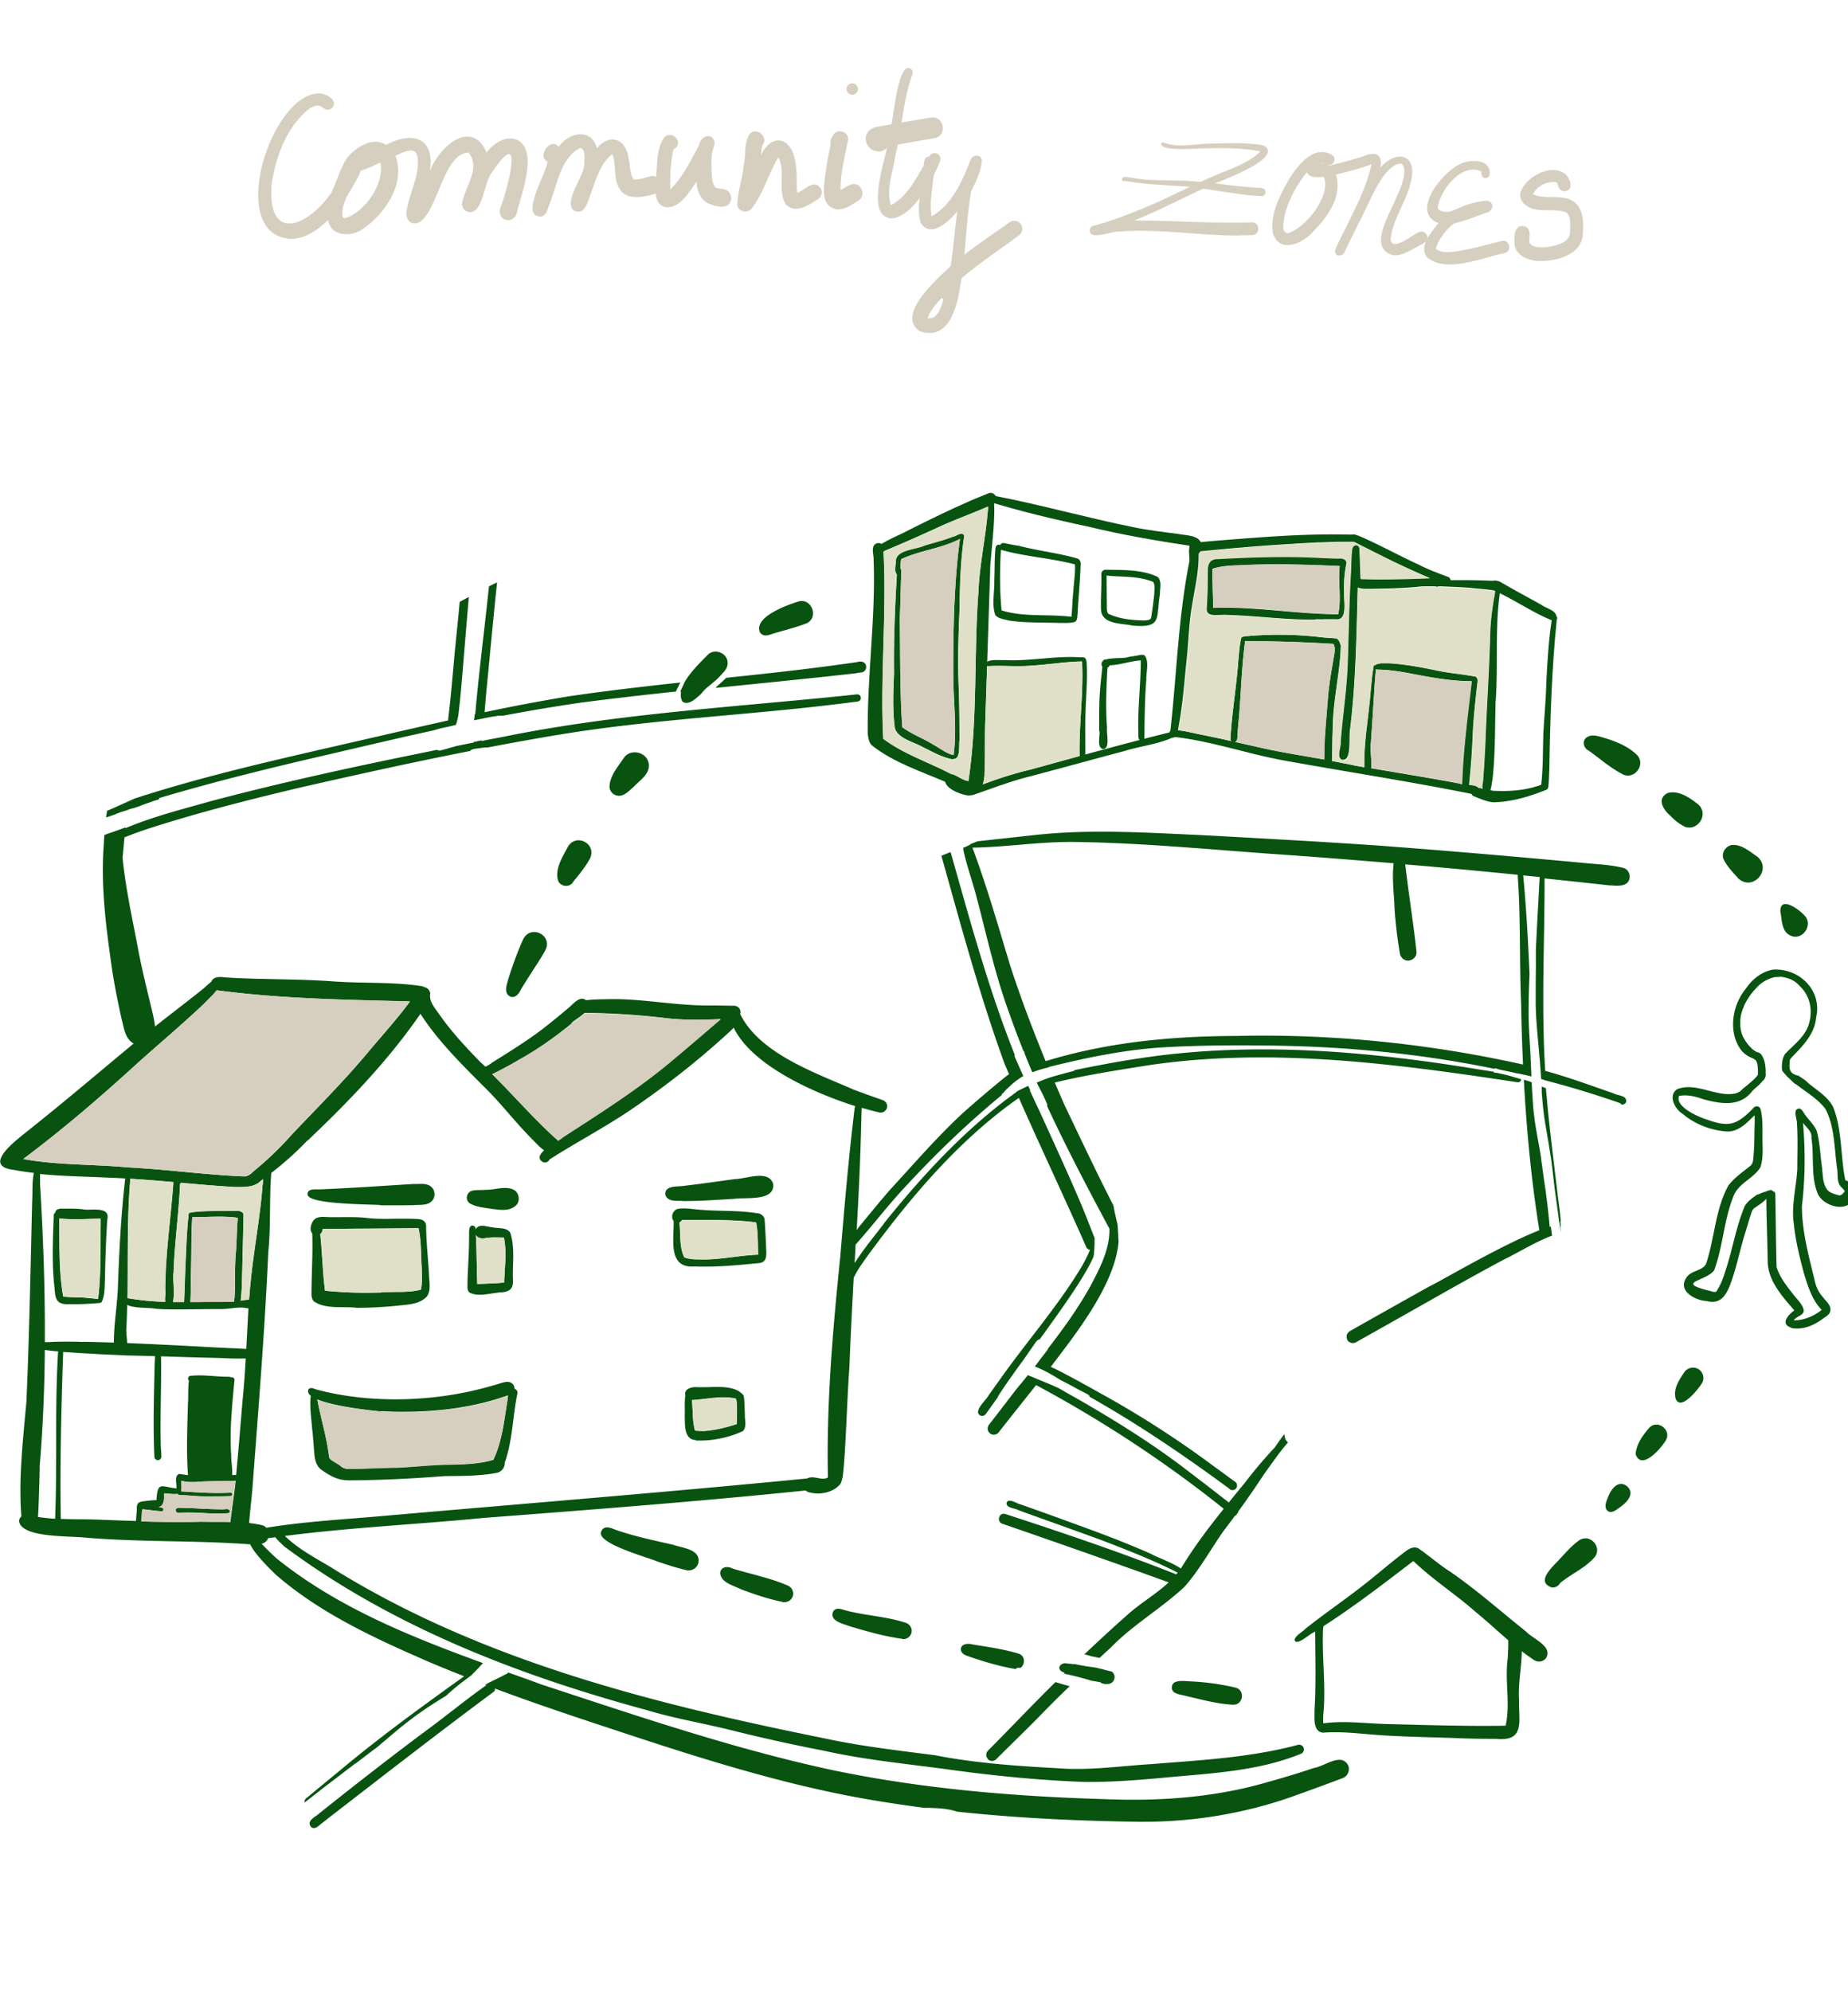 <svg xmlns="http://www.w3.org/2000/svg" width="272" height="293" fill="none"><g clip-path="url(#a)"><path fill="#085310" d="M55.96 177.329c-1.817-.117-10.185-.093-10.674-1.442-.14-.883.769-.86 1.445-.86h.42c4.568-.186 9.16-.511 13.727-.79h.583c.676-.024 1.399-.07 1.958.371.63.489.723 1.488.187 2.093-.676.767-1.842.558-2.75.651-1.003.023-2.005.023-3.007.023H55.96v-.046zm16.713.627c-1.19-.232-2.54-.256-3.59-.907-.606-.534-.443-1.464.303-1.79.63-.186 1.375-.093 2.028-.163.513 0 1.026-.046 1.538-.139.863-.116 1.725-.256 2.54.07.933.395 1.166 1.767.397 2.418-.536.465-1.189.604-1.864.604-.443 0-.91-.046-1.33-.116l-.022.023zm27.922-1.209c-.839-.093-1.98.163-2.54-.628-.21-.348-.163-.86.163-1.139.723-.511 1.748-.325 2.587-.488 2.471-.279 4.918-.651 7.389-.977 1.631-.023 4.894-1.418 5.593.675.35 2.65-4.032 1.976-5.71 2.232-2.424.139-4.825.325-7.272.325h-.233.023zm-48.2 15.693c-2.027-.209-4.451.256-6.2-.93-.302-.325-.349-.767-.349-1.046 0-2.929.21-5.859.117-8.765v-.186c-.443-.488-.21-1.302.093-1.79.513-.814 1.561-.628 2.4-.605h1.609c1.375 0 2.703-.046 4.102.14 1.305.139 2.61.116 3.915.093.98 0 1.958-.023 2.937.023.536.023 1.166 0 1.515.465.21.279.187.605.187.93.046 2.232.28 4.464.42 6.696 0 1.069.372 2.418-.327 3.348-1.072 1.139-2.75 1.162-4.219 1.325a60.678 60.678 0 0 1-6.153.325h-.07l.023-.023zm-4.894-11.578s-.047.209-.07.302a.843.843 0 0 1-.303.442c.303 2.767.35 5.557.7 8.323.186.024.395.047.582.07a58.68 58.68 0 0 0 7.575.209c2.028-.209 4.055.093 5.943-.418.233-1 .14-2.116.14-3.116-.14-1.976-.047-4.022-.49-5.951-4.684.093-9.37.069-14.077.139zm21.581 9.346c-.21-.209-.28-.511-.28-.79 0-2.418.257-4.813.234-7.231.046-.534-.07-1.116.14-1.627.28-.419.909-.116.815.372.49-.93 1.632-.395 2.448-.326.862.21 2.097-.046 2.657.791.722 2.139.326 4.533.396 6.765.117 1.372-.35 1.953-1.748 2.023-.932.047-2.098.349-3.147.349-.559 0-1.095-.093-1.538-.349l.023.023zm1.166-1.255c1.352-.047 2.61-.07 3.962-.209.047-2.186.42-4.464-.047-6.626-.862 0-1.748-.07-2.61.069-.536.117-1.212.07-1.515-.441.14 2.394.117 4.812.21 7.207zm-14.123 18.762c-1.468-.139-11.794-1.162-10.698-3.278.303-.325.746-.093 1.072.023 4.265 1.163 8.973 1.581 13.332 1.442h-.023c4.381-.14 8.74-.814 12.935-2.069.91-.186 2.354-1.047 2.914.139.163.442 0 1-.466 1.209-5.012 1.883-10.489 2.581-15.85 2.581a50.04 50.04 0 0 1-3.216-.093v.046z"/><path fill="#085310" d="M51.09 217.829c-1.375 0-2.61-.698-3.682-1.465-.84-.535-1.072-1.511-1.142-2.441-.117-1.302-.187-2.627-.35-3.929-.023-.791-.769-5.673.466-5.301.163.07.21.256.187.418.466 3.092 1.515 6.185 1.864 9.23.07.535.723.698 1.096 1 .513.232.792.697 1.328.767 2.494.07 5.058-.139 7.482-.139 2.447-.117 4.895-.396 7.249-.442 2.424-.047 4.731-.047 7.038-.721 1.282-2.72 1.585-5.719 2.052-8.648.14-.628 0-1.884.955-1.814.303.047.56.326.536.651-.722 3.394-.699 6.975-1.888 10.276.047.744-.512 1.372-1.235 1.488-2.494.465-5.104.442-7.598.465-4.755.372-9.486.605-14.264.628h-.024l-.07-.023zm51.136-31.457c-4.032.326-2.984-4.115-3.077-6.695-.466-.535-.14-1.512.513-1.744.955-.233 2.167 0 3.123.07 2.867.279 5.78.069 8.624.534.582 0 1.165.489 1.142 1.07.093 1.302.163 2.743.21 3.999.046.999.209 2.208-1.119 2.278-2.587.256-5.198.512-7.808.512-.536 0-1.049 0-1.585-.024h-.023zm-1.958-6.649s-.163.116-.257.163c.21 1.674-.046 3.604.723 5.138.769.302 1.631.302 2.471.302h.862c2.517-.07 5.034-.628 7.528-.697-.07-1.558 0-3.185-.303-4.743-3.612-.465-7.248-.326-10.884-.372-.047.07-.094.139-.163.209h.023zm2.145 32.2c-1.748-.07-1.585-2.232-1.632-3.487.047-.977-.046-2 .07-2.953a.178.178 0 0 0-.046.116c0-.069.046-.116.093-.162-.327-1.047.885-1.349 1.608-1.302.513.023 1.119 0 1.771 0 1.912-.07 4.102-.14 5.175 1.232.186.883.116 1.837.186 2.767-.047.813.326 1.79-.28 2.464-1.841.86-4.125 1.395-6.223 1.395h-.699l-.023-.07zm-.583-5.882c.187 1.488.047 3.046.466 4.487.443.07.909.07 1.375.07 1.609-.116 3.263-.535 4.778-1.023 0-1.232.117-2.511-.093-3.72a8.692 8.692 0 0 0-1.888-.186c-1.538 0-3.076.302-4.615.395l-.023-.023zm-91.574-14.112c-2.145.093-2.098-.907-2.261-2.674-.373-3.394-.21-6.788-.093-10.206 0-.233 0-.442.21-.558.116-.651.768-.651 1.328-.628h.326c.956 0 1.818 0 2.704.14.256.023.606.023.955 0 1.259 0 2.75-.047 2.354 1.534-.163 2.837-.28 5.673-.326 8.533-.07 1.162.023 2.441-.466 3.51-.14.163-.35.186-.536.186-1.142.093-2.238.163-3.356.163h-.839zm-.98-1.139c1.213.186 2.471.046 3.707.232.489.047.978.093 1.445.14.442-3.604.326-7.277.372-10.904v-.907c-2.004.023-4.102.163-6.083-.023.047 3.836-.093 7.695.583 11.485l-.023-.023zm20.698 31.874a33.628 33.628 0 0 0-3.753-.046c-.21 0-.373-.186-.35-.372 0-.21.187-.349.373-.349 2.098 0 4.172.209 6.27.209.14.023.303 0 .49 0 .349-.046.722-.093.839.256 0 .163-.094.325-.257.325-.49.024-.979.047-1.492.047-.699 0-1.398-.023-2.097-.07h-.023zm71.041 8.393c-1.445-.325-2.937-.814-4.289-1.279-1.398-.604-9.09-2.673-8.227-4.417.466-1.093 1.655-.372 2.377-.139 2.68.906 5.477 1.488 8.228 2.115 1.375.489 4.079.651 3.682 2.674-.163.674-.792 1.093-1.445 1.093-.116 0-.233 0-.349-.047h.023zm14.123 4.674c-2.121-.442-4.172-1.116-6.199-1.907-1.072-.535-2.751-.907-2.937-2.278.023-1 1.095-1.116 1.818-.721 2.704.837 5.524 1.372 8.134 2.511.583.232.909.907.746 1.511-.163.581-.699.93-1.259.93-.093 0-.209 0-.303-.023v-.023zm17.669 5.44c-2.634-.349-5.175-1.093-7.715-1.837-.933-.372-3.053-.767-2.471-2.162.396-.698 1.212-.372 1.818-.186 2.914.767 5.967.883 8.834 1.813.582.186.979.721.909 1.349a1.25 1.25 0 0 1-1.236 1.069h-.139v-.046zm16.618 4.44c-2.424-.418-4.825-1.139-7.132-1.953-.35-.116-.723-.348-.839-.744-.21-.93.909-1.139 1.608-.93 2.307.372 4.591.698 6.806 1.349 1.072.302 1.048 1.627.326 2.116-.07 0-.14 0-.21-.024-.186-.023-.396.047-.489.21h-.07v-.024zm31.931 5.255c-2.587-.163-5.058-.907-7.575-1.465-.35-.07-.699-.186-.979-.372-.489-.349-.419-1.186.117-1.465.769-.349 1.911-.116 2.633-.116 2.145.116 4.219.418 6.317.907 1.445.395 1.095 2.511-.303 2.511h-.21zm44.564-6.487c-3.24-2.116-5.897-4.859-8.857-7.277-2.914-2.557-6.223-4.673-9.02-7.37-.047.023-.117.07-.187.116-4.731 3.627-9.486 7.277-14.567 10.416-.629.256-2.424 1.999-2.75 1.093.07-.651 1.142-1.163 1.585-1.651 2.704-2.162 5.594-4.115 8.321-6.254 2.004-1.535 3.892-3.209 5.897-4.743.675-.511 1.468-1.255 2.377-.883 1.608 1.092 3.076 2.417 4.731 3.464 3.916 2.697 7.459 5.858 11.165 8.811.978 1.07 4.008 2.186 2.936 3.906a1.27 1.27 0 0 1-1.025.511c-.21 0-.42-.046-.606-.162v.023z"/><path fill="#085310" d="M220.209 255.888c-1.422 0-2.867 0-4.172-.047h-.233c-4.662-.209-9.253-.209-13.868-.581-2.401-.209-4.801-.465-7.202-.279-1.515-.14-1.235-2.162-1.259-3.255.257-4.138.094-8.3.094-12.415-.164-1.116 1.631-.907 1.188.163-.256 4.324.466 8.672 0 12.996 0 .372-.023.767.024 1.139 3.263-.442 6.549.07 9.812.116h-.023c5.687.14 11.35.326 17.037.233.723-3.208-.139-6.58.303-9.858.07-1.116.117-1.976.07-3.022.094-1.465 2.051-1.163 1.935.256.326 2.976-.536 5.928-.326 8.881-.094 2.813.839 5.719-2.611 5.719-.233 0-.489 0-.746-.046h-.023zm30.999-64.424c-1.632-.07-4.266-1.442-3.054-3.348.7-1.279 2.681-1.023 3.03-2.348 1.189-3.697 1.306-7.835 3.194-11.276.885-1.186 2.144-2.023 3.286-2.953.489-.465.373-1.232.466-1.836.117-1.535.07-3.023.14-4.511 0-.348 0-.72-.023-1.069-1.119 1.116-2.331 2.418-4.009 2.395-2.401-.163-4.732-1.047-6.55-2.581-1.142-.674-2.237-2.697-.839-3.65 2.401-.93 4.895.604 7.295.72.886.024 1.679-.023 2.285-.697.792-.674 1.678-1.302 2.307-2.116.093-3.324-.746-1.72-2.424-3.603-2.121-2.767-1.305-7.138 1.049-9.532 1.165-1.256 3.193-1.907 4.708-1.279h-.396c-.187 0-.373 0-.56.046-.326.07-.629.186-.932.326a4.933 4.933 0 0 0-1.562 1.116l.024-.023c-.117.116-.233.255-.35.371 0-.023.047-.046.07-.069-.722.79-1.352 1.674-1.748 2.673 0 .024 0 .047-.023.093-.163.372-.28.768-.373 1.186-.047.302-.07.581-.07.884v.558c.047.906.373 1.766.909 2.51.233.326.513.628.792.907.187.163.373.302.583.419a1.6 1.6 0 0 0 .466.162c.07.024.14.047.187.07.699.767.815 1.953.792 2.953.093.442-.163.93-.489 1.162-.397.512-.979.953-1.422 1.372-1.841 2.488-4.708 1.953-7.319 1.255-1.118-.418-2.377-.697-3.519-.465-.606 1.605 2.89 3.093 4.079 3.465 3.239 1.162 4.382.837 6.759-1.581.303-.465.979-.535 1.165.069.327 1.279.28 2.628.28 3.953-.023 1.511.186 3.115-.303 4.58-.979 1.627-3.147 2.325-3.916 4.138-1.468 3.557-1.561 7.44-2.89 11.02-1.119 1.605-5.757 1.744-.909 2.976.373.047.886.349 1.212.163.676-.977 1.072-2.116 1.422-3.255 1.002-3.069 1.515-6.324 2.773-9.323.42-.697 1.096-1.186 1.772-1.651.256-.093.513-.186.769-.302h-.047l1.119-.349h.023l.047.047c.373.465-.14.93-.489 1.186-.28.255-.56.534-.816.697-.257.186-.536.372-.793.558-.349.163-.512.512-.629.884-.35 1.023-.583 1.929-.909 2.929-.816 2.627-1.305 5.371-2.331 7.928-.559 1.279-1.235 2.162-2.47 2.162-.28 0-.583-.046-.933-.139l.094.023z"/><path fill="#085310" d="M263.607 195.37c-1.632-.558-.373-1.907.489-2.534-1.748-2.023-3.822-4.301-3.916-7.091-.046-3.464-.209-6.929-.209-10.416.14-.047.303-.093.443-.14.093-.023.186-.069.279-.092.07.069.14.116.21.162.117.07.233.14.35.186 0 .07.023.14.046.233.07 3.58.093 7.23.187 10.787.512 1.581 1.538 2.86 2.54 4.115.536.721 1.375 1.419 1.469 2.349-.14.72-1.096.767-1.469 1.371 1.492.024 2.96-.627 4.102-1.534-1.421-1.465-2.027-3.464-2.61-5.371-.653-2.418-1.235-4.789-1.492-7.277-.396-2.72.373-5.393.513-8.114 0-2.185.093-4.44-.047-6.602.047-.675-.745-2.349.42-2.256.233.093.396.326.536.535.559.977 1.515 1.697 1.958 2.767.419 1.581.513 3.255.699 4.882.233 1.256.047 2.79.909 3.836.466.442 1.142.605 1.678.744.373.047.606-.349.839-.604-.14-.256-.396-.465-.582-.674-.653-.721-.397-1.837-.56-2.721-.419-2.906-.326-6.114-1.725-8.741-1.165-1.512-2.843-2.465-4.312-3.604-.069-.046-.163-.093-.233-.139-.163-.163-.326-.303-.489-.465l-.07-.07a1.337 1.337 0 0 1-.256-.791c-.024-.395-.187-.953.093-1.232-.023.395.093.814.419 1.07.257.186.56.302.863.348.489.326 1.002.628 1.422 1.047 1.305 1.116 2.913 2.022 3.705 3.557 1.352 3.394 1.073 7.207 1.795 10.787.862.279 1.562 1.07 1.352 2.046-.35 2.93-4.359 2.023-5.361.047-1.119-2.581-.536-5.58-.979-8.3.14-.953-.746-1.535-1.235-2.232.35 4.092.326 8.184-.163 12.252 0 3.72 1.025 7.393 1.888 10.974.186.907.582 1.743 1.212 2.418.396.604 1.142 1.092 1.095 1.883 0 .651-.676 1-1.119 1.302-1.072.814-2.424 1.441-3.775 1.441a4.01 4.01 0 0 1-.909-.093v-.046z"/><path fill="#085310" d="M262.908 158.264c-.209-.232-.419-.465-.606-.721-.093-.837 0-1.697.397-2.394 1.375-1.465 3.216-2.744 3.635-4.813.467-1.906 0-3.906-1.468-5.254-.676-.814-1.655-1.186-2.657-1.325-.629-.117-1.282-.21-1.888.069-1.235.605-2.47 1.605-2.96 2.93a7.642 7.642 0 0 0-.816 1.557v-.023c-.139.395-.279.791-.373 1.209a5.713 5.713 0 0 0-.069.884v.069c-.07-1.325.116-2.697.442-4.022.63-1.813 2.564-3.464 4.475-3.743 3.869-.209 7.202 3.115 6.293 7.021-.163 2.139-1.585 3.813-3.006 5.278-.233.256-.56.581-.793.837-.116.232-.093.558-.116.837 0 .07-.024.163-.024.232-.069.628.047 1.233 0 1.837-.163-.163-.326-.302-.466-.465zm-4.685-3.115c-.863-.837-1.422-1.767-1.748-2.79.139.372.349.744.582 1.069.233.326.513.628.793.907.186.163.373.302.582.419.164.093.303.139.467.162.046.14 0 .303-.117.396a.398.398 0 0 1-.233.069.351.351 0 0 1-.35-.255l.024.023z"/><path fill="#085310" d="m263.631 158.962-.699-.698c.326-.186.932-.07 1.258.047.676.186.56 1.046.07 1.209-.21-.186-.419-.372-.606-.558h-.023zM128.936 81.426c-1.538-.744 4.125-2.953 4.685-3.348 2.89-1.442 5.733-2.86 8.717-4.162 1.048-.488 2.167-.907 3.216-1.348.723-.233 1.375.627.979 1.255-.163.302-.513.465-.816.581-2.54 1.14-5.174 2.046-7.715 3.232a244.011 244.011 0 0 1-7.994 3.51c-.28.094-.583.28-.886.28-.07 0-.116 0-.186-.024v.024z"/><path fill="#085310" d="M139.285 115.114c-3.683-1.581-7.668-2.86-10.862-5.348-.536-.395-.606-1.116-.699-1.72-.116-8.556 1.189-17.112.863-25.667.023-.675-.28-1.395 0-2.046.582-.954 2.051-.093 1.468.883.466 9.137-.513 18.367-.047 27.504 3.007 2.255 6.62 3.418 9.906 5.138.653.349.28 1.325-.35 1.325-.093 0-.186 0-.279-.069z"/><path fill="#085310" d="M142.689 117.067c-1.119 0-4.219-1.186-3.473-2.651.233-.395.769-.604 1.212-.395.699.302 1.329.814 2.098.93 1.398-9.184.792-18.553 1.468-27.806.163-3.999 1.072-7.905 1.375-11.88.14-.698-.163-1.79.303-2.302 1.539-.837-.046 9.811.07 10.88-.256 7.673-.489 15.345-.746 23.017-.046 2.348 0 4.696-.093 7.045-.023 1.348-.559 3.138-2.168 3.138h-.046v.024z"/><path fill="#085310" d="M142.899 116.741c-.327-.442.186-.837.582-.86 2.657-1.023 5.338-1.953 8.111-2.604 6.829-1.883 13.658-3.79 20.511-5.487.046 0 .093-.023.14-.046 0-.07 0-.163.023-.233.932-8.3 1.142-16.437 2.75-24.69.163-.558-.116-1.558.047-2.186.047-.14.093-.256.186-.349a.73.73 0 0 1 .467-.209c.396 0 .675.302.699.674v.605c.07 2.232-.373 4.417-.769 6.603-.117.72-.257 1.441-.35 2.162-.326 2.348-.396 4.743-.653 7.114-.326 3.092-.536 6.208-1.095 9.276-.047.186-.07.442-.117.675 0 .093 0 .162-.046.232-.07.395-.163.767-.466.977a.707.707 0 0 1-.327.139c-2.191 1-4.731 1.256-7.039 1.976-4.684 1.233-9.346 2.535-14.031 3.767-2.657.651-5.267 1.674-7.808 2.534a1.63 1.63 0 0 1-.466.07.536.536 0 0 1-.419-.186l.07.046z"/><path fill="#085310" d="M175.924 81.518c-.396-.046-.653-.418-.629-.79 0-.14.046-.256.07-.372-5.058-.767-10.139-1.628-15.104-2.837-5.057-1.069-10.185-2.301-15.103-3.812-.303-.303-.093-.884.35-.86.373 0 .722.116 1.095.162 6.783 1.325 13.472 3.209 20.254 4.58 2.145.442 4.336.698 6.503.977 1.166.255 3.24.116 3.496 1.604 0 .558-.14 1.418-.815 1.418h-.117v-.07z"/><path fill="#085310" d="M175.459 81.24a.667.667 0 0 1-.396-.558c0-.117-.001-.256.046-.373.07-.232.28-.395.559-.441.373-.023.723-.07 1.096-.093 1.748-.163 3.519-.303 5.267-.442 5.641-.442 11.305-.814 16.992-.651h.233c.676 0 .699 1.023 0 1.046h-1.492c-1.165 0-2.307.047-3.473.093-.326 0-.652.023-.979.047-.489 0-.979.046-1.491.07-.49.023-.979.046-1.492.093-.49.023-.979.046-1.492.093-.489.023-.979.07-1.491.093-1.003.07-2.028.139-3.054.232-.466.023-.932.07-1.398.116-.979.07-1.958.163-2.96.256l-1.469.14c-.629.07-1.258.116-1.888.186h-.209c-.28.023-.56.046-.863.093-.046 0-.07 0-.116-.047l.07.047z"/><path fill="#085310" d="M197.647 111.835c-1.119-.279-.233-1.952-.35-2.743.28-3.743.886-7.579 1.026-11.322.163-4.557.21-9.09.489-13.648.047-1.07.024-2.162.164-3.231.023-.233.069-.465.279-.605.56-.348.909.233.839.767.07 1.372.094 2.744.163 4.116 3.403.116 6.806 0 10.186-.117a37.277 37.277 0 0 1-1.422-.604l-.629-.28a121.504 121.504 0 0 1-4.965-2.347l-.699-.349c-.466-.232-.909-.465-1.375-.697l-.699-.35c-.466-.232-.909-.464-1.375-.697-.14-.07-.303-.14-.443-.232-.397-.233-.163-.72.186-.837 0 0 .187-.047.28 0 .419.07.839.256 1.212.418 2.843 1.256 5.454 2.72 8.274 4 1.445.766 3.007 1.301 4.498 1.882.117.163.21.303.233.419.187.581-.536.814-1.491.907h-1.842c-.582 0-1.072 0-1.281.046-2.424.256-4.802.28-7.202.326-.63 0-1.282.046-1.865-.21-.187 7.022-.28 13.996-1.142 20.971-.187.907.256 4.371-.956 4.371h-.07l-.023.046zm19.345 5.069c-.14-.023-.256-.047-.396-.07-9.113-1.836-18.273-3.231-27.41-4.882-5.384-.953-10.768-2.86-16.198-3.487h-.07c-.443.255-.909-.21-.816-.628 0-.093.07-.186.163-.256.163-.163.35-.186.559-.139.21 0 .42.023.63.046.163 0 .303.023.466.047.14 0 .303.046.466.069.117 0 .233.047.35.07.326.07.676.14 1.002.209.093 0 .186.047.303.07.256.047.513.116.792.163.094 0 .163.023.257.046l1.328.279 1.329.279 1.188.279c.094.024.21.047.303.07.21.047.397.093.606.14.187.046.35.069.536.116.443.093.886.209 1.329.302l.35.07 2.167.488c.49.116.979.209 1.469.302 2.424.465 4.871.86 7.295 1.302.373.07.746.14 1.095.209.28.047.56.093.839.163.28.047.56.116.839.163.28.046.56.116.839.163.28.046.56.116.839.186.467.069.909.162 1.376.232.349.047.676.116 1.025.163l3.356.558c.63.116 1.282.209 1.912.325.629.117 1.282.21 1.911.326.583.093 1.189.209 1.771.302 1.329.233 2.657.465 3.962.721.117.046.28.07.467.093.326.046.699.07 1.072.116h.116c.07 0 .14 0 .21.023.093 0 .187.024.28.047h.07c.093.023.186.046.279.093 0 0 .047 0 .07.023.024 0 .07.023.094.047.023 0 .046.023.069.046.024 0 .047.047.07.047l.117.116a.56.56 0 0 1 .093.395c-.046.302-.326.558-.629.558h-.14z"/><path fill="#085310" d="M228.389 91.283c-2.61-1.07-5.057-2.72-7.621-3.975-.233-.117-.443-.21-.676-.326a.84.84 0 0 0-.21-.093c-.489-.07-.979-.14-1.468-.186-.14 0-.28-.023-.42-.046-.186 0-.373-.047-.536-.047-.163 0-.326-.023-.489-.046-.163 0-.327-.023-.49-.047-1.468-.116-2.96-.162-4.428-.232h-.35c-.046 0-.07.023-.116.046h-.14a.495.495 0 0 1-.42-.395c-.07-.395.35-.674.676-.512.606 0 1.236-.023 1.842-.046 2.027-.023 4.078 0 6.129.093.443-.093.886 0 1.282.233 1.935 1.139 3.916 2.185 5.874 3.278.652.534 2.564.906 2.191 2a.58.58 0 0 1-.513.301h-.117z"/><path fill="#085310" d="M227.364 116.16c-.279 0-.536-.233-.536-.512.303-2.557.257-5.115.326-7.695.14-2.511.397-5.069.443-7.556.163-3.232.35-6.51.886-9.695.28-.419.932.046.653.465-.746 7.323-.979 14.716-1.096 22.063-.047.814-.047 1.651-.14 2.465-.046.255-.233.465-.513.465h-.023zm-9.113.72c-.093-.279-.116-.581-.116-.883v-.465c.023-.233.046-.442.093-.674 0-.093 0-.163.023-.256 0-.163.024-.326.047-.488.14-1.488.186-2.976.28-4.464.186-5.44.582-10.904.722-16.344.047-2.046.326-4.069.699-6.092 0-.07.024-.14.047-.209.047-.186.14-.395.35-.465.396-.116.722.442.349.674v.117c-.722 5.138-.233 10.415-.582 15.6-.164.814.069 10.322-.793 13.368-.163.581-.373.93-.629.93-.14 0-.303-.116-.49-.349z"/><path fill="#085310" d="M216.782 117.09a.49.49 0 0 1-.187-.256.598.598 0 0 1 .233-.651c.257-.139.513-.209.769-.209h.35c.07 0 .117 0 .187.023.419.07.815.186 1.212.279.139.047.303.07.442.093 2.494.14 5.151-.07 7.459-1.046.512-.186.885.604.396.883-2.471 1-5.151 1.814-7.831 1.86-1.073-.093-2.075-.581-3.054-.953l.024-.023zm-15.523-3.278c-.21 0-.419-.14-.466-.349v-1.651c0-.186 0-.395.023-.581v-.418a65.78 65.78 0 0 1 .327-3.697c0-.186.046-.395.07-.581.116-.953.209-1.907.326-2.86.21-1.883.303-3.79.629-5.673 0-.093.117-.162.21-.14.163.024.163.233.116.35v.418c-.023.395-.07.79-.093 1.186-.046.465-.07.907-.093 1.372l-.35 5.463c-.07.907-.116 1.814-.186 2.72-.163.605.116 2.162.07 3.255v.395c-.07.442-.21.744-.536.768l-.047.023z"/><path fill="#085310" d="M215.197 115.462v-.116c0-.279 0-.558.024-.837 0-.256 0-.511.023-.767v-.279c.046-.953.116-1.883.21-2.836.023-.326.046-.628.093-.954.046-.581.116-1.162.163-1.743.163-1.628.373-3.279.559-4.906l.21-1.837c.047-.325.07-.627.117-.953-3.31.023-6.573-.674-9.836-1.279-1.352-.232-2.634-.395-3.939-.418h-.186c-.024 0-.07 0-.094-.023 0 0-.046 0-.07-.024-.07-.046-.139-.093-.163-.186-.07-.162-.046-.302.047-.418 0 0 0-.023.023-.023 0 0 .047-.023.07-.047.117-.07.28-.14.49-.186h.069c.094 0 .187-.023.303-.046h.443c2.401-.047 6.853.883 7.505 1.023 1.888.418 3.706.558 5.594.883.629 0 .699.628.583 1.093-.257 2.325-.513 4.626-.653 6.951-.093 2.651-.28 5.301-.559 7.952a.544.544 0 0 1-.536.465c-.233 0-.49-.14-.536-.442l.046-.047zM193.662 91.19c-4.405.047-8.763-.581-13.122-.697-.256-.047-.583 0-.955 0-.933.046-2.005.116-2.005-.907.14-1.883.14-3.72.187-5.603-.07-1.023.349-1.814 1.491-1.767 5.174-.28 10.395-.442 15.546-.14.746.024 1.515.07 2.261.07.49-.07 1.119.14 1.119.72a17.221 17.221 0 0 0-.35 4.372c-.093 1.139.606 4.184-1.282 3.882h.047-1.235c-.327 0-.653.023-1.003.023-.233 0-.489 0-.722-.023l.023.07zm3.31-.814c.489-2.301-.047-4.743.21-7.068-4.895-.209-9.79-.372-14.661-.116-1.375.047-2.773.093-4.079.535 0 1.906.094 3.813.117 5.72.536 0 1.072-.024 1.608-.024 5.594 0 11.188.953 16.805.977v-.024zm-15.383 18.832c-.233 0-.466-.186-.489-.418.209-3.859.885-7.719 1.165-11.578.117-1.093.163-2.209.42-3.278a.326.326 0 0 1 .396-.233c.21.047.303.28.21.465-.583 4.185-.63 8.463-1.049 12.671-.07.651-.07 1.302-.14 1.953-.047.256-.233.442-.49.442l-.023-.024z"/><path fill="#085310" d="M194.92 112.138v-1.883c0-.419.023-.837.046-1.256 0-.395.047-.79.07-1.209l.21-2.697c0-.209.046-.395.046-.604.07-.814.14-1.628.21-2.418.163-1.604.42-3.185.699-4.72.094-.837.467-1.79.047-2.58-.116 0-.256 0-.373-.024h.047c-3.986-.232-8.041-.395-12.027-.372-.163 0-.443 0-.652-.046-.21-.047-.373-.186-.327-.442a.291.291 0 0 1 .14-.186l.047-.023a.743.743 0 0 1 .326-.07h.21a52.328 52.328 0 0 1 10.791.163c.793.093 1.538.116 2.284.186.373.186.513.674.63 1.046-.094 3.906-1.166 8.137-1.189 12.206 0 .418-.023.814-.047 1.232 0 .419 0 .814-.023 1.232 0 .768-.023 1.558-.047 2.325v.14c-.023.325-.303.488-.559.488-.256 0-.49-.139-.536-.442l-.023-.046zm-46.546-20.855c-.652-.163-1.445-.233-1.888-.79-.536-1.581-.093-3.372-.139-5.022.069-1.558.023-3.139.163-4.697 0-.372.303-.767.676-.558a.615.615 0 0 1 .606-.302 33.82 33.82 0 0 0 2.214.419c2.843.743 5.78 1.046 8.577 1.86.396.139.536.627.466.976-.07 2.395-.326 4.766-.443 7.138-.046.395 0 .883-.326 1.185-.536.186-1.095.186-1.655.186h-.513c-2.563-.093-5.151.023-7.691-.372l-.047-.023zm-.979-1.465c3.31 1.046 6.899.512 10.302.953.14-1.232.14-2.51.28-3.72.07-1.325.326-2.696.233-3.998-3.566-.93-7.365-1.14-10.885-2.14-.186 2.953-.186 5.976.094 8.928l-.024-.023zm19.137 2.209c-1.539-.302-4.265-.163-4.475-2.209-.07-1.72.093-3.44.046-5.138-.046-.418.117-.767.56-.837 2.54.047 5.36-.07 7.715 1.046.675.628.326 1.72.349 2.535-.536 3.254.187 4.696-2.843 4.696-.397 0-.839-.023-1.352-.07v-.023zm-3.636-2.72c.046.349 0 .79.256 1.023 1.678.79 3.566.953 5.361.976.373-.046.909-.046.932-.511.187-1.093.327-2.255.443-3.325 0-.581.163-1.372-.163-1.837-2.191-.906-4.568-.697-6.852-.93.023 1.535.023 3.093.046 4.627l-.023-.023zm-3.986 22.342c-.164-4.766.606-9.532.349-14.298-2.54.047-5.104.488-7.621.628-1.049.093-2.121.07-3.194.046-1.025-.023-2.027-.046-3.029.024-.14 0-.303-.093-.327-.256-.023-.698 1.282-.674 2.191-.651h.699c1.748.093 3.52-.07 5.268-.21 1.864-.162 3.706-.325 5.57-.209h.327c.209 0 .396-.023.559.117.163.14.21.395.233.58.163 2.489-.093 4.999-.163 7.51-.07 2.232 0 4.464-.023 6.696 0 .256-.21.395-.443.395-.187 0-.373-.116-.42-.372h.024zm2.867-4.091c0-1.511 0-3.046.047-4.58.07-1.628.256-3.209.419-4.79 0-.279.024-.534.07-.813.047-.372.606-.419.746-.093-.186 3.255-.373 6.556-.116 9.834-.117.767.489 3.046-.56 3.115-1.002-.139-.443-1.953-.559-2.673h-.047z"/><path fill="#085310" d="M168 108.999c-.513-.023-.443-.628-.443-1-.14-3.603.349-7.207.349-10.81-1.561.093-3.03.674-4.591.72-.187.605-1.142.488-1.189-.14-.07-1.255 3.1-.72 3.986-1.092.536-.093 1.142-.163 1.655-.279.256-.046.536-.07.745.093.653.953.164 2.464.21 3.58-.233 2.837-.256 5.696-.28 8.556a.426.426 0 0 1-.419.372H168zm-27.76 2.744c-1.631-.303-3.053-1.14-4.521-1.86-1.282-.721-3.59-1.209-4.009-2.767-.35-2.674-.233-5.371-.117-8.068-.07-4.835.14-9.671.42-14.507-.467-.535-.117-1.465-.14-2.116.14-1.557 3.076-1.604 4.265-2.185 1.445-.419 2.89-.767 4.289-1.349.442-.14 1.258-.79 1.515-.116-.56 3.58-.63 7.207-.7 10.834-.163 3.976-.303 7.975-.093 11.974.047 2.418.117 4.835.093 7.253-.139.814.21 2.86-.932 2.86h-.07v.047zm-7.598-29.457c-.093.488-.07.93-.093 1.418.07.07.116.163.116.256-.093 2.394-.116 4.79-.233 7.184.093 5.3 0 10.601.373 15.879 1.445 1.046 3.123 1.651 4.638 2.604.956.511 1.842 1.279 2.914 1.488.489-3.697 0-7.533-.047-11.23-.023-6.835.07-13.786.979-20.575-2.727 1.418-5.897 1.697-8.647 2.976zm95.771 151.329c-2.61-.861.443-3.325 1.352-4.394.816-.884 1.609-1.767 2.587-2.488 1.679-1.232 3.683 1.093 2.215 2.581-1.399 1.511-3.357 2.348-4.942 3.65-.186.395-.629.651-1.072.651h-.14zm8.297-11.206c-.652-.419-.349-1.349-.093-1.93.396-1.163 1.468-2.79 2.82-1.79 1.305 1.092 0 2.441-1.025 3.138-.373.256-.839.675-1.329.675a.75.75 0 0 1-.373-.093zm4.032-8.416c.093-1.465 1.096-2.837 2.028-3.906 1.235-1.232 3.286.348 2.424 1.86-.49.86-2.238 2.952-3.45 2.952-.419 0-.792-.255-1.002-.906zm5.85-8.394c-.28-1.348.652-2.673 1.375-3.743a1.555 1.555 0 0 1 1.981-.395c.723.418 1.002 1.372.56 2.092-.42.675-2.121 2.86-3.17 2.86-.35 0-.63-.233-.769-.814h.023zM74.794 146.453c-.583-.651-.187-1.557 0-2.324.63-1.977 1.328-3.953 2.19-5.859 1.096-2.302 4.453-.675 3.264 1.604-.606 1.116-1.329 2.162-2.005 3.232-.536.837-1.072 1.673-1.584 2.534-.21.511-.7 1.092-1.236 1.092-.21 0-.396-.069-.606-.279h-.023zm7.294-17.041c-.372-1.698.77-3.395 1.516-4.836 1.281-2.046 4.335-.326 3.193 1.837-.653 1.185-1.515 2.255-2.378 3.278-.21.465-.652.674-1.095.674-.56 0-1.119-.349-1.236-.977v.024zm7.623-13.531c-.023-1.651 1.259-3.069 2.145-4.394 1.025-1.418 3.472-.767 3.636.976.163 1.465-1.306 2.349-2.191 3.302-.653.535-1.282 1.325-2.191 1.348a1.423 1.423 0 0 1-1.399-1.232zm22.188-22.738c-1.142-2.302 3.963-4.115 5.617-4.626 2.028-.582 3.054 2.51 1.096 3.255-1.585.604-3.263 1-4.871 1.487-.327.117-.7.256-1.049.256a.913.913 0 0 1-.769-.372h-.024zm126.839 20.738c-1.772-.907-3.263-2.255-4.872-3.394-.885-.419-1.095-1.651-.116-2.093.676-.325 1.445-.069 2.121.117 1.818.534 3.659 1.232 5.034 2.557 1.212 1.209.117 3.069-1.305 3.069-.28 0-.583-.07-.886-.256h.024zm8.95 7.626c-.676-.372-1.282-.884-1.818-1.442-1.072-.906-2.075-2.534-.397-3.371 1.632-.441 3.357.768 4.569 1.767 1.305 1.302.14 3.325-1.399 3.325a1.73 1.73 0 0 1-.955-.279zm8.112 7.696c-.769-.837-1.585-1.698-2.098-2.72-.419-.93.28-2 1.259-2.139 1.398-.093 2.564.976 3.659 1.697 1.795 1.464.396 3.836-1.328 3.836-.49 0-1.003-.186-1.492-.651v-.023zm7.761 8.486c-1.375-.582-1.258-2.302-1.515-3.534-.07-2.395 2.774-.303 3.52.534 1.212 1.186.139 3.162-1.306 3.162-.233 0-.466-.046-.699-.162zM45.752 268.791c-.7-.883.792-1.465 1.235-1.93 5.314-4.231 10.628-8.393 16.082-12.438 2.844-2.092 5.548-4.348 8.438-6.37.023 0 .046-.047.07-.047l-.21-.07c.023 0 .07 0 .093-.023.117-.046.21-.116.303-.186.256-.139.536-.256.792-.395.327-.163.676-.325 1.003-.488.14-.07.303-.14.443-.233a2.88 2.88 0 0 1 .373-.186c.14-.069.303-.116.396-.255 0 0 0-.024.023-.047 1.632.581 3.286 1.163 4.895 1.767 14.03 4.603 28.062 9.393 42.512 12.531 13.309 2.813 26.99 3.953 40.532 4.348 8.041.325 16.152-.256 23.913-2.534a131.693 131.693 0 0 0 6.783-2.069c1.561-.233 4.009-2.325 5.011-.349.28.697-.07 1.558-.769 1.837a426.095 426.095 0 0 1-7.878 2.882c-6.876 2.372-14.148 3.558-21.42 3.558h-.769c-8.926-.117-17.853-.535-26.733-1.488-1.306-.442-2.704-.512-4.079-.558h-.746c-3.683-.489-7.342-1.047-10.978-1.744-12.376-2.395-24.426-6.347-36.336-10.299-5.36-1.767-10.652-3.558-15.872-5.511a.817.817 0 0 1-.117.419c-8.228 6.091-16.455 12.508-24.59 18.785-.372.303-.675.535-1.002.791-.256.232-.629.534-.955.534a.658.658 0 0 1-.466-.209l.023-.023z"/><path fill="#085310" d="M45.03 264.676c1.655-1.372 3.31-2.744 4.988-4.115 5.874-4.929 12.074-9.416 18.297-13.88a195.236 195.236 0 0 1-5.081-2.069c-7.925-3.441-16.013-7.138-22.585-12.834-.723-.697-3.123-2.999-3.823-4.51-8.11-.605-16.291-.303-24.402-1-2.051-.256-9.3.07-9.603-2.395a.92.92 0 0 1 .326-.72c-.443-5.627.257-11.393.746-16.949.42-9.765.606-19.576.84-29.364.092-1.395-.048-2.859.255-4.231a42.486 42.486 0 0 1-2.936-.442c-5.175-.604 1.049-4.882 2.61-6.207 5.081-4.046 10.022-8.254 15.01-12.392-1.282-.698-1.422-2.325-1.771-3.604-.56-2.511-1.072-5.045-1.445-7.579-.84-5.859-1.608-11.764-1.212-17.693.046-.604.07-1.209.116-1.813.373-.14.746-.279 1.119-.395.653-.233 1.329-.465 1.981-.721v.116c4.032-1.697 8.274-2.767 12.47-3.952 11.047-2.93 22.212-5.324 33.423-7.58.07.07.163.117.28.117h.023s.163 0 .233-.047c.07 0 .14-.046.21-.046l.419-.117c.28-.069.536-.162.816-.232.256-.07.536-.14.792-.232.862-.163 1.725-.349 2.587-.512v-.093c.093 0 .163-.023.257-.046h.14s.07-.047.116-.047h-.047l.7-.139h.023v.093c.932-.186 1.841-.372 2.773-.535 17.271-3.557 34.938-4.464 52.442-6.324.28-.023.56.163.583.465a.508.508 0 0 1-.466.581c-14.171 1.907-28.482 2.441-42.63 4.673-3.962.628-7.9 1.349-11.816 2.093h-.117c-.117 0-.256 0-.373.023h.047-.117c-.303.023-.582.07-.885.116-.164 0-.327.047-.467.07-.116 0-.256.046-.373.093a.442.442 0 0 0-.256.163s0 .023-.023.046c-8.414 1.651-16.805 3.511-25.172 5.417-7.342 1.744-14.777 3.627-21.933 5.929-1.282.418-2.54.86-3.799 1.372-.093.999-.186 2.022-.28 3.022.444 4.417 1.4 8.765 2.238 13.159.606 3.301 1.445 6.556 2.214 9.811.14.605.257 1.209.327 1.837 2.214-1.744 4.475-3.464 6.666-5.208.559-.418 1.072-.953 1.631-1.395a.834.834 0 0 1 .35-.442c.56-.372 1.282-.209 1.91-.162 5.245.325 10.536.186 15.78.581 4.219.302 8.647.046 12.796.674.186.023.35.07.49.163.489.093.815.442.885.953-.21 1.186.7 2.139 1.329 3.046 1.77 2.557 3.892 4.812 6.013 6.998l.792.72c.35-.209.746-.395.956-.604 2.47-1.535 4.964-3.092 7.295-4.836a120.747 120.747 0 0 0 4.172-3.394c.63-.582 1.538-1.628 2.377-.954 1.143-.139 2.401-.139 3.427-.162 2.494-.047 4.987.209 7.481.465 2.471.255 4.918.488 7.319.465 1.165 0 2.331.023 3.356.046.536-.07 1.096.256 1.142.837 0 .14 0 .256-.046.372 2.866 5.836 11.071 8.649 16.664 11.113 1.446.558 2.867 1.046 4.312 1.558.443.163.723.581.653 1.046-.07.442-.49.791-.909.791h-.163a51.448 51.448 0 0 1-2.657-.698c-.047.605-.047 1.232-.07 1.837-.117 5.394-.373 10.764-.676 16.135.116-.14.21-.256.256-.349 1.562-1.883 3.077-3.766 4.685-5.603 3.496-3.79 6.829-7.672 10.582-11.16a176.502 176.502 0 0 1 5.966-5.091c.303-.256.606-.488.933-.721-.233-.535-.443-1.046-.676-1.581-3.636-9.997-6.41-20.32-9.277-30.549.42-.186.816-.349 1.236-.512a.178.178 0 0 0 .116-.046c2.844 10.02 5.571 20.134 9.44 29.828 0 .024 0 .047-.024.07 0 .093 0 .163.047.256.07.186.14.349.233.535.093.232.21.465.303.697.233.535.466 1.046.699 1.558v.023c-.093.047-.186.116-.279.163-.327.209-.653.442-.956.674-.28.233-.559.465-.816.721-.209.186-.419.395-.629.604-.093.116-.186.233-.303.349a.528.528 0 0 0-.163.163c0 .023-.023.069-.023.116-4.988 4.115-9.65 8.579-14.032 13.322-2.633 2.79-4.941 5.835-7.481 8.695l-.14 2.72c1.422-2.278 3.985-5.301 4.428-5.998 5.501-6.835 11.607-13.461 18.716-18.693.07 0 .117-.069.14-.116l.536-.372v-.046c.35-.21.699-.372 1.049-.535.07-.046.163-.07.233-.116h-.023c.163-.07.303-.14.466-.209.093.209.21.418.303.65 0 0-.047.024-.047.047.466 1.023.933 2.023 1.422 3.046 2.074 4.58 4.195 9.137 6.153 13.763.676 1.604 1.282 3.232 1.935 4.859v.767-.046c0 .604-.047 1.232-.117 1.837 0 0-.023.162-.046.232-1.352 3.232-6.06 9.532-6.923 10.788-.326.465-.676.93-1.002 1.371-.07 0-.14.024-.186.047a.89.89 0 0 0-.234.186c-.256.302-.466.651-.699.976-.256.349-.489.698-.746 1.07-.442.651-.909 1.279-1.375 1.906-.955 1.349-1.934 2.697-2.82 4.092-.047.07-.07.163-.093.233l-1.748 2.441a.658.658 0 0 1-.56.302.534.534 0 0 1-.326-.093c-.979-.674.979-2.255 1.305-2.976.49-.651.933-1.325 1.422-1.976 4.056-5.789 8.74-11.043 12.353-17.088.396-.744.816-1.511 1.119-2.302a.7.7 0 0 1-.536-.395c-3.24-7.37-6.69-14.624-9.929-21.971-8.834 6.185-15.943 14.624-22.282 23.273-.723 1.023-1.492 2.046-2.028 3.208-.233 4.371-.466 8.742-.629 13.113-.35 4.812-.443 9.695-.816 14.507-.117.884-.093 1.86-.489 2.674-.746.976-2.075 1.441-3.333 1.441-.467 0-.933-.069-1.352-.186a.923.923 0 0 1-.443-.255c-15.803 1.627-31.652 2.836-47.477 4.045-9.72.953-19.509 1.395-29.181 2.65 1.98 1.93 4.452 3.209 6.806 4.627 22.025 13.764 47.617 20.111 72.835 25.202 5.291 1.139 10.698 1.744 16.059 2.441 5.967 1.163 11.98 1.581 17.993 1.907 4.685.372 9.253-.326 13.892-.605 7.202-.581 14.52-.953 21.536-2.836.326-.07.699.093.815.418a.693.693 0 0 1-.396.907c-6.409 2.604-13.332 2.86-20.137 3.511-3.776.348-7.342.627-11.048.627h-.606c-6.573-.232-13.099-.883-19.602-1.766-6.223-.861-12.609-1.442-18.739-2.814a259.35 259.35 0 0 1-14.124-3.138c-4.032-.977-8.134-1.674-12.12-2.883-18.879-5.115-37.572-12.345-53.327-24.11-.397-.418-.91-.837-1.236-1.302-.35.047-.722.093-1.072.14-.14.395-.466.721-.955.814.745.79 1.514 1.557 2.284 2.232 8.903 7.137 19.601 11.438 30.323 15.344-.024 0-.047.023-.07.047a3.613 3.613 0 0 0-.28.302c-.093.093-.186.209-.28.302a14.7 14.7 0 0 1-.606.628l.024-.023-.14.139-.093.093.023-.023c-.093.093-.186.186-.257.279l-.046.046s-.186.14-.257.186c-.978.721-1.934 1.442-2.843 2.255-.21.186-.42.372-.606.558-.047.024-.07.047-.117.07l-.35.209c-1.025.651-2.05 1.279-3.03 1.977a34.07 34.07 0 0 0-1.49 1.069c-.49.372-.98.744-1.47 1.139-.931.744-1.84 1.535-2.75 2.302-.28.232-.559.465-.815.697a408.49 408.49 0 0 0-3.31 2.511s-.046 0-.07.047h-.023s-.023 0-.047.023c0 0-.046.023-.07.047-.769.604-1.561 1.185-2.33 1.79-.98.744-1.935 1.464-2.914 2.232-.676.534-1.375 1.069-2.05 1.604a.608.608 0 0 1 .209-.605l-.023.024zm.234-96.857a46.85 46.85 0 0 1-5.338 4.79c-.303 3.882-.046 7.835-.443 11.717-.512 11.602-1.468 23.157-2.33 34.735-.163 1.813-.35 3.324-.49 5.068.653.07 1.306.186 1.935.326.256.069.443.209.606.372 5.524-.907 11.14-1.209 16.734-1.698 20.954-1.836 41.93-3.51 62.861-5.556.093-.047.186-.093.303-.116.396-.117.815-.024 1.235.046.513.093 1.025.209 1.515-.07v-.255c-.21-10.742.722-21.506 1.818-32.177.606-7.324 1.235-14.671 2.121-21.924.023-.093.047-.186.07-.303-6.456-2.046-15.267-6.114-17.877-11.554-.233.302-.559.581-.816.813-4.615 4.232-9.58 8.091-14.753 11.578-3.753 2.488-7.762 4.604-11.538 7.022a.733.733 0 0 1-.675.441.617.617 0 0 1-.443-.162c-.63-.465-.303-1.047.326-1.628-.722-.488-1.398-1.302-1.865-1.743-2.237-2.256-4.195-4.79-6.316-6.952-3.566-3.58-7.272-7.138-10.022-11.392-4.708 6.835-10.582 12.95-16.572 18.622h-.046zm-11.351 56.147c.233-2.046.56-4.068.77-5.975v-.069c-1.446.069-2.844.023-4.29.092-1.235.024-2.47.256-3.659-.092-.07.511.047 1.046-.046 1.557 2.4.14 4.848.326 7.248.186.327-.023.397.488.047.512-.886.023-1.748.046-2.61.046H30.09c-1.212 0-2.401-.163-3.613-.209a.268.268 0 0 1-.303-.163c-.653.07-1.352-.046-2.005-.093.07 1.395-.233 1.883-.815 2.046l.49.07c.326.046.279.535-.024.535-.956-.07-1.888-.21-2.82-.303-.14.605-.117 1.186-.164 1.791 2.867.069 5.71.116 8.578.046 1.491.047 3.03 0 4.545.047l-.047-.024zm-24.916-.441c1.655.069 3.333.046 5.035.093 2.004.069 3.985.162 5.99.209 0-.535.093-1.116.116-1.651 0-.279-.023-.558.093-.79.187-.396.63-.419.98-.465.652-.093 1.211-.14 1.817-.163.164-2.837.723-1.953 2.937-1.721.093-.674-.396-1.813.42-2.138.42.069.862.139 1.282.186-.257-3.558-.094-7.161 0-10.742.07-.302-.024-2.139.14-3.138-.21-.233-.187-.721.302-.744 1.702-.163 3.38.093 5.058.139.28 0 .56-.023.816.07.023 0 .047.023.07.047.326-.117.536.232.443.534-.327 3.604-.723 7.231-.467 10.858-.023.976.21 1.976.14 2.952h.583c.35-3.58.63-7.184.932-10.764.21-2.116.373-4.255.49-6.37h-1.422c-.7 0-1.398-.047-2.098-.07-1.445-.047-2.89-.07-4.335-.116l-4.615-.14c.07 4.255-.14 8.556-.046 12.81 0 .651.093 1.302.093 1.953 0 .256-.21.489-.466.512h-.047a.526.526 0 0 1-.513-.465c-.21-4.394-.07-8.765.024-13.159 0-.558.046-1.116.07-1.674-1.189-.047-2.378-.07-3.566-.093-.746 0-1.492-.07-2.238-.093-.722-.023-1.422-.07-2.144-.093-1.515-.093-3.03-.163-4.545-.279l-1.026-.07c-.28 8.184-.49 16.437-.35 24.621l.047-.046zm-3.146-7.649c-.07 2.464-.117 4.905-.257 7.37.84.116 1.679.209 2.518.255.326-8.183-.07-16.507.443-24.644h-.257c-.373-.023-.722-.07-1.095-.116a4.772 4.772 0 0 1-.606-.093c-.047 5.742-.28 11.508-.77 17.251l.024-.023zM18.6 195.905c0 .581.093 1.162.116 1.743 2.355.093 4.709.209 7.063.326 2.866.139 5.733.325 8.623.441.42 0 .863.047 1.282.07.187 0 .373.023.56.023.116-1.999.21-3.998.326-5.975h-.14c-.792-.186-1.608-.093-2.4 0-.537.07-1.073.117-1.609.117-1.118 0-2.214 0-3.31.023-.932 0-1.887.023-2.82.023-1.118 0-2.214 0-3.332-.093-1.399-.232-2.937-.023-4.242-.558a104.92 104.92 0 0 1-.14 3.86h.023zm-6.34 1.557c1.492.023 3.007.07 4.499.116 0-2.859.536-5.672.606-8.509.186-5.161.466-10.392 1.049-15.507a.33.33 0 0 1 .046-.139 93.848 93.848 0 0 0-2.54-.117c-3.333-.162-6.713-.209-10.023-.534v1.511c.467 7.742.746 15.484.7 23.226H6.9c.326 0 .676-.024.979-.047.512 0 1.048-.023 1.561-.023.933 0 1.865 0 2.797.046l.023-.023zm14.241-23.202c-.186 4.394-.816 8.671-.955 13.042-.163.698.21 3.162-.094 4.301h1.655c0-.232.024-.488.024-.674.07-1.465.093-2.952.163-4.417.116-2.558.186-5.185.466-7.719-.024-.186.116-.395.303-.349h.023c.14-.046.303-.069.443-.093 1.631-.186 3.286-.162 4.918-.162h1.491c.28 0 .467.046.583.139.023 0 .047 0 .07.023.163.07.233.21.256.396-.023 2.697-.14 5.393-.186 8.09-.047 1.512-.047 3.046-.233 4.557.35-.046.816-.139 1.235-.139.047-.814.117-1.605.21-2.418.443-4.836 1.399-9.579 1.771-14.415.047-.209.07-.534.094-.906-.117.093-.233.162-.35.255-.816.837-2.004.907-3.123.907h-.583c-2.704-.14-5.384-.372-8.064-.628a.922.922 0 0 1-.117.21zm1.795 4.859v.046c-.163 2.581-.093 5.161-.187 7.765-.046 1.558 0 3.116-.093 4.673h1.142c1.212 0 2.424-.046 3.66-.023.582 0 1.118 0 1.654-.046 0-.186 0-.372.047-.535.14-2.162 0-4.348.186-6.533.164-1.744.117-3.487.303-5.231a.907.907 0 0 1-.326-.07 27.021 27.021 0 0 0-2.377-.116c-1.329 0-2.657.07-3.986.07h-.023zm-9.02 11.996c1.678.279 3.38.419 5.058.465-.094-.511.07-1.209 0-1.651 0-5.347.815-10.601 1.188-15.879v-.093c-2.12-.186-4.242-.372-6.363-.488.024.07.047.14.024.209-.49 5.743-.327 11.578-.396 17.391h.14c.116 0 .232.023.349.069v-.023zm10.815-43.453c-3.124 2.976-6.433 5.743-9.65 8.626-5.477 4.998-11.07 9.834-17.014 14.275 5.08.93 10.278.744 15.406 1.232 5.64.279 11.258 1.07 16.898 1.325.77.093 1.189-.372 1.701-.837a48.082 48.082 0 0 0 5.548-5.347c3.729-3.929 7.575-7.765 11.047-11.904 2.098-2.534 4.382-4.998 6.317-7.649-9.486-.255-19.02-.395-28.435-1.65-.513.697-1.236 1.302-1.818 1.929zm54.073 2.93c-2.448 1.999-5.081 3.882-7.832 5.394-.046 0-.07.046-.116.069 0 0-.047.024-.07.047a56.559 56.559 0 0 1-3.706 1.976c3.217 3.162 6.107 6.556 9.44 9.532a.73.73 0 0 1 .21.256c.326-.209.605-.395.745-.535 5.617-3.627 11.281-7.207 16.362-11.531 2.308-1.93 4.568-3.906 6.853-5.836-1.189.07-2.378.093-3.567.093-1.445 0-2.866-.046-4.288-.209a106.346 106.346 0 0 0-12.143-.791c-.56.558-1.469 1.023-1.935 1.512l.047.023zm-68.502-31.224a141.93 141.93 0 0 0 3.333-1.488c-.07.047-.163.07-.233.116.326-.162.676-.302 1.002-.464 9.556-3.116 19.368-5.371 29.158-7.626 5.663-1.279 11.35-2.627 17.037-3.883v-.163c.466-3.696.723-7.416 1.096-11.136.21-2.046.42-4.115.606-6.161.42-.21.816-.442 1.235-.651.047 0 .07-.047.117-.07-.35 3.883-.653 7.766-.98 11.625a160.97 160.97 0 0 1-.582 5.905c-.047.116-.07.256-.093.395-.024.14-.07.279-.094.396v-.047c0 .07-.023.116-.046.186v-.046c0 .093-.047.186-.07.255v-.046c0 .07-.023.139-.047.209l-.839.209c-.326.07-.676.14-1.002.21-.186.046-.396.093-.583.139-.233.07-.466.116-.676.209-5.663 1.233-11.28 2.581-16.92 3.883-7.925 1.837-15.896 3.813-23.704 6.138 0 .023.023.046.046.07a.18.18 0 0 0 .047.093h-.023s-.07.023-.117.023c0 0-.07.023-.116.046h-.024s-.047 0-.07.024a1.148 1.148 0 0 0-.256.092h-.047c-.163.047-.326.117-.49.163h.047c-.582.186-1.165.395-1.724.605h.046c-.21.069-.396.139-.606.209h-.023c-.023 0-.07 0-.093.023h.046a1.15 1.15 0 0 0-.256.093h-.023s-.117.047-.163.047c0 0-.07 0-.094.023h-.07l-.629.209h.047c-.047 0-.07.023-.117.047h-.023l-.513.162s-.047 0-.07.024a4.06 4.06 0 0 0-.49.162c-.163.047-.302.117-.465.163h.046c-.07 0-.116.047-.186.07h.046c-.42.139-.862.302-1.282.442-.046 0-.116.046-.163.046.047-.349.094-.697.163-1.046l-.116.116zm54.121-13.508c.023-.139.047-.302.07-.465v-.256s.07 0 .093-.023c.42-4.882 1.026-9.741 1.562-14.6.163-1.395.303-2.813.466-4.232.07-.046.163-.07.233-.116.327-.163.63-.302.956-.465-.536 5.068-1.002 10.137-1.492 15.205-.14 1.302-.233 2.604-.35 3.906a278.6 278.6 0 0 1 12.284-2.325c5.477-.814 11-1.441 16.524-2.046-.116.256-.256.488-.372.744-.07.14-.14.256-.187.395 0 .047-.046.093-.07.14v.046c-4.661.489-9.3 1.023-13.961 1.628a271.296 271.296 0 0 0-11.514 1.929h-.582c-.117 0-.234.024-.35.047-.21.023-.396.07-.606.093-.443.07-.886.163-1.329.256-.466.093-.909.186-1.375.279v-.233.093zm30.649-2.627c-.233-.442-.28-.953-.187-1.465h-.116c.047-.093.093-.209.14-.302.163-.349.326-.697.489-1.069.886-1.558 2.517-3.116 3.403-4.022 1.026-1.07 2.983-.256 2.937 1.232 0 .558-.303 1.023-.676 1.395-.256.302-.536.581-.816.883-.28.256-.583.488-.862.744-.373.302-.746.581-1.072.93-.187.186-.35.395-.513.581-.653.605-1.422 1.302-2.121 1.302a.934.934 0 0 1-.653-.255l.047.046zm5.057-2.185c.373-.349.746-.674 1.119-1.023l.28-.279c6.456-.674 12.912-1.372 19.322-2.325.489-.163 1.118-.046 1.258.535.117.465-.21.953-.676 1-.326.023-.629.093-.932.14-6.829.766-13.681 1.441-20.534 2.138l.163-.186z"/><path fill="#085310" d="M145.416 258.863a.874.874 0 0 1 0-1.232c3.333-3.348 6.572-6.789 9.929-10.09.629.186 1.258.372 1.911.558.07 0 .14.046.186.046a156 156 0 0 0-4.801 4.79c-1.981 1.999-4.009 3.952-6.013 5.952a.895.895 0 0 1-.606.255.908.908 0 0 1-.63-.255l.024-.024zm17.409-10.997c-.21-.046-.42-.093-.653-.139a.6.6 0 0 0-.256-.163c-.373-.093-.746-.139-1.119-.209-.093 0-.186-.023-.279-.047-.094-.023-.187-.069-.28-.093a39.568 39.568 0 0 0-2.844-.744 10.207 10.207 0 0 0-.815-.162l.139-.14c-.186-.07-.373-.139-.559-.256-.653-.627.163-1.301.862-1.115.35.023.7.069 1.026.116l.047-.047c1.048.233 2.097.396 3.169.535.14.023.257.07.397.093h.023s.21.07.326.093h.047c.513.139 1.025.279 1.561.395.35.233.513.674.397 1.093-.117.465-.56.744-1.003.744-.093 0-.163 0-.256-.023l.07.069zm-2.354-4.185c-.28-.069-.583-.162-.862-.232 2.097-1.976 4.195-3.929 6.339-5.812 1.865-1.697 4.196-3.023 6.06-4.766-.163-.07-.326-.117-.489-.186-7.971-2.883-15.966-5.673-23.96-8.44-.932-.279-.536-1.72.419-1.441 8.461 2.766 16.898 5.603 25.149 8.881.07-.07.14-.163.21-.256-3.659-1.86-7.482-3.348-11.304-4.812-2.401-.884-4.825-1.744-7.202-2.604-1.655-.582-3.31-1.186-4.918-1.767-.49-.303-1.888-.326-1.748-1.093.279-.767 1.515.14 2.051.233 1.631.581 3.263 1.162 4.871 1.743.746.256 1.468.535 2.168.791 4.125 1.488 8.227 2.999 12.236 4.789.443.302 3.123 1.279 4.312 2.116.117-.163.21-.349.326-.512 1.818-2.952 3.869-5.626 5.99-8.277-8.623-6.905-17.877-12.973-27.619-18.204-1.841 2.325-3.683 4.627-5.524 6.975a.91.91 0 0 1-.699.326c-.21 0-.42-.07-.583-.21-.396-.325-.419-.883-.116-1.278 1.258-1.605 2.494-3.232 3.729-4.836.093-.093.163-.209.233-.302.21-.256.419-.535.653-.791.372-.442.722-.883 1.095-1.348.14.069.303.116.443.186.373.139.746.302 1.119.465.745.302 1.491.604 2.237.93.233.116.49.209.723.325.885.512 1.771 1.023 2.657 1.511 5.757 3.302 11.397 6.812 16.641 10.881a536.11 536.11 0 0 1 5.757 4.441c.793-1 1.608-1.977 2.424-2.976a64.644 64.644 0 0 1 4.312-5.092c.466-.674.932-1.348 1.445-1.999.023.325.07.651.256.93a.667.667 0 0 0 .21.232c0 .023.023.047.047.093-1.259 1.418-2.331 3.046-3.45 4.557a138.91 138.91 0 0 1-3.869 5.603v.093a5.372 5.372 0 0 1-.326.442v-.024c0 .024-.047.047-.07.093-.023 0-.047.024-.093.024-.56.767-1.142 1.534-1.725 2.301-1.888 2.721-3.496 5.65-5.687 8.138-3.449 3.208-7.598 5.579-10.885 8.974-.536.488-1.072.976-1.608 1.488-.466-.093-.909-.186-1.375-.279v-.024z"/><path fill="#085310" d="M180.913 219.061c-6.596-4.859-13.402-9.486-20.534-13.508a.544.544 0 0 0-.303-.372c-.629-.326-1.259-.651-1.865-.977-.046-.023-.116-.069-.163-.093 0 0 .023 0 .047.024-.653-.349-1.282-.698-1.958-1.023a40.115 40.115 0 0 0-2.144-1.256 18.192 18.192 0 0 0-1.515-.697c-.047-.023-.117-.047-.164-.07.164-.232.35-.442.513-.674.42-.558.863-1.116 1.282-1.674a.63.63 0 0 0 .14-.279c2.261-2.929 4.382-5.859 6.2-9.114 1.398-2.627 2.913-5.487 2.843-8.532-3.193-5.952-6.339-11.927-9.183-18.065a.341.341 0 0 0 0-.302c-.14-.349-.303-.698-.466-1.046 0 0 0 .023.023.046-.233-.511-.512-.999-.746-1.488-.116-.209-.209-.418-.326-.651.583-.232 1.142-.465 1.748-.674.606-.209 1.212-.372 1.818-.535a52.577 52.577 0 0 1 1.772-.465c.116-.023.186-.093.256-.162.466-.093.839-.163 1.002-.21 2.844-.558 5.757-1.116 8.624-1.534 16.688-2.534 33.609-1.046 50.157 1.697.606.093 1.212.186 1.842.279.046.093.14.14.233.163h.163c.186.023.396.07.583.116.279.07.559.116.839.186.652.163 1.305.372 1.958.558.093.023.209.07.303.093 0 .256-.21.488-.56.442-17.923-2.72-36.15-5.162-54.236-2.511-4.615.744-9.277 1.441-13.845 2.557.49 1.14.979 2.302 1.492 3.441 2.307 4.813 4.568 9.625 6.992 14.368.047.093.093.163.14.256.163.93.373 1.86.606 2.767.047.604.093 1.209.116 1.813 0 .233.024.488.047.744-.536 6.347-6.223 13.485-9.975 18.437.209.116.419.209.629.302 2.307 1.162 4.521 2.394 6.759 3.65a145.628 145.628 0 0 1 16.572 10.671c1.072.768 2.121 1.558 3.193 2.325.303.21.326.674.116.953a.687.687 0 0 1-.513.256.698.698 0 0 1-.419-.139l-.093-.093zm17.387-21.924c-.233-.465-.046-1 .396-1.256 3.893-2.209 7.785-4.394 11.701-6.579 1.701-.791 10.558-6.068 16.175-8.254 0-.046 0-.07-.023-.116-1.166-7.3-1.865-14.647-2.261-22.04.233.069.466.139.676.209.163.046.326.116.489.186 0 .511.047 1.023.07 1.534v-.069c0 .232.024.465.047.697v.093c.046.744.093 1.511.186 2.255.094.767.187 1.535.327 2.325.116.698.233 1.395.373 2.093.139.743.256 1.464.372 2.208v.116l.14.977c.163 1.255.35 2.511.536 3.79.233 1.743.443 3.487.583 5.231a.433.433 0 0 0 .163-.047c.07.442.14.907.187 1.349-2.471.93-4.732 2.371-7.109 3.533-4.498 2.395-8.927 4.929-13.379 7.44a2533.072 2533.072 0 0 1-8.414 4.743.908.908 0 0 1-.419.093.98.98 0 0 1-.839-.488l.023-.023zm31.209-17.205c-.233-1.65-.443-3.324-.676-4.975-.21-1.651-.373-3.301-.606-4.929v.093a88.206 88.206 0 0 0-.396-2.464c-.14-.814-.28-1.651-.42-2.465-.233-1.464-.373-2.952-.489-4.44v-.86c.116.046.256.116.373.162h.023c.047 0 .093.047.117.047h.023c.023 0 .047 0 .07.023.046.488.093.953.14 1.442.396 4.673 1.025 9.299 1.561 13.949.163 1.372.373 2.72.49 4.092a1.215 1.215 0 0 0 0 .581c-.024.279-.047.558 0 .837 0 .07 0 .163.023.233h-.023l-.21-1.465v.139z"/><path fill="#085310" d="M238.505 162.356a140.913 140.913 0 0 0-11.071-3.371c-.07 0-.14-.047-.186-.07l-.42-.139a95.184 95.184 0 0 0-.186-2.697c-.117-1.302-.233-2.628-.35-3.929a83.55 83.55 0 0 1-.186-2.442c-.047-.79-.07-1.581-.07-2.348 0-1.581 0-3.162.023-4.719v-2.883c.163-3.581.373-7.138.559-10.695-.815-.07-1.608-.163-2.424-.232.467 4.859.723 9.718.933 14.577a113.05 113.05 0 0 0-.14 5.626c0 1.651.116 3.278.21 4.929.093 1.465.139 2.953.209 4.441-.373-.07-.745-.163-1.118-.256-.047 0-.094 0-.14-.023h-.047c-.233-.07-.489-.117-.722-.163-.047 0-.094 0-.117-.023h-.116s-.07 0-.094-.024h.024c-.7-.186-1.422-.302-2.121-.465h-.07.023c-.186-.046-.373-.116-.559-.162a.392.392 0 0 0-.233-.07.213.213 0 0 0-.164.07c-10.791-2.232-21.839-3.279-32.84-3.418-5.36-.07-10.558-.047-15.872.256-5.641.348-11.188 1.488-16.642 2.836-.093.023-.163.047-.256.07 0 0 0 .046.023.046a15.68 15.68 0 0 0-1.958.558c-.139.047-.303.117-.442.163 0-.023-.024-.046-.047-.07a46.796 46.796 0 0 1-.676-1.604c0-.046-.047-.116-.07-.163-.093-.232-.186-.488-.28-.72 0 0-.069-.163-.093-.256 0-.14-.07-.256-.163-.326a142.077 142.077 0 0 1-2.237-5.975c-2.075-5.719-3.31-11.671-4.895-17.53-.583-2.069-1.305-4.091-1.725-6.184v-.209c.094-.047.187-.07.28-.116.326-.14.653-.279.909-.489h.023c.303-.116.606-.232.886-.348 2.68-.302 5.361-.581 8.041-.884 8.321-.953 16.711-.395 25.032-.023 8.531.465 17.061.93 25.592 1.511 10.069.744 20.301 1.628 30.323 2.558 2.004.209 4.055.255 6.036.744.653.139 1.049.86.956 1.488-.163.953-.979 1.139-1.841 1.139-.397 0-.793-.047-1.142-.047-3.17-.348-6.363-.697-9.533-1.023v.21c0 9.369-.49 18.738.093 28.108 3.426.93 6.736 2.162 10.092 3.324.63.349 1.958.279 1.818 1.233a.582.582 0 0 1-.559.395c-.047 0-.117 0-.187-.023l-.093-.163zm-14.334-5.696c-.14-2.953-.233-5.905-.28-8.858-.279-6.417-.046-12.717-.512-19.064a994.323 994.323 0 0 0-16.549-1.535c.443 3.79 1.026 7.556 1.492 11.346.047.511.117.999.163 1.511.07.744-.582 1.302-1.258 1.302a1.236 1.236 0 0 1-1.189-1.093c-.373-2.116-.606-4.231-.769-6.37-.07-2.255-.42-4.627-.14-6.859-6.153-.511-12.306-.999-18.46-1.418-9.556-.697-19.088-1.604-28.668-1.72-2.633-.023-5.291.186-7.924.418-2.331.186-4.662.395-6.946.419 2.098 5.649 3.753 11.369 5.454 17.041 1.562 4.859 3.38 9.649 5.314 14.368.373-.093.676-.186.816-.232 8.833-2.604 18.063-3.441 27.223-3.464 1.329-.023 2.657-.047 3.986-.047 12.865 0 25.708 1.465 38.247 4.255z"/><path fill="#D6CFBF" d="M81.88 167.634c-3.31-2.976-6.224-6.371-9.417-9.533a92.749 92.749 0 0 0 3.706-1.976s.046-.023.07-.046c.046 0 .07-.047.116-.07 2.727-1.534 5.384-3.394 7.831-5.394.443-.465 1.352-.93 1.935-1.511 4.032.023 8.134.302 12.143.767 1.422.14 2.844.209 4.289.209 1.188 0 2.377-.046 3.566-.093-2.284 1.953-4.545 3.906-6.853 5.836-5.08 4.324-10.744 7.905-16.361 11.532-.14.139-.42.325-.746.534a2.382 2.382 0 0 0-.21-.255h-.07zm-46.174 5.486c-5.64-.255-11.257-1.023-16.897-1.325-5.128-.488-10.326-.302-15.407-1.232 5.944-4.441 11.56-9.276 17.015-14.275 3.216-2.883 6.526-5.65 9.649-8.625.583-.628 1.282-1.233 1.818-1.93 9.416 1.255 18.949 1.372 28.435 1.627-1.934 2.651-4.195 5.115-6.316 7.649-3.496 4.139-7.319 7.975-11.048 11.904-1.701 1.93-3.566 3.697-5.547 5.347-.466.419-.863.837-1.515.837h-.187v.023zm-7.597 13.811c.093-2.581 0-5.185.186-7.766v-.046c2.121 0 4.266-.186 6.387.046.116.047.21.047.326.07-.187 1.744-.14 3.487-.303 5.231-.187 2.162-.07 4.348-.187 6.533a3.815 3.815 0 0 0-.046.535c-.536.046-1.072.046-1.655.07-1.212 0-2.447 0-3.66.023h-1.141c.093-1.558.046-3.116.093-4.673v-.023z"/><path fill="#E0E0C9" d="M48.432 189.999c-.186 0-.396-.046-.582-.07-.35-2.743-.397-5.556-.7-8.323a.844.844 0 0 0 .303-.442c.024-.093.047-.209.07-.302 4.708-.07 9.393-.046 14.078-.139.443 1.953.35 3.975.49 5.951 0 1 .116 2.116-.14 3.116-1.888.511-3.916.232-5.944.418-.699 0-1.375.024-2.074.024-1.841 0-3.66-.07-5.5-.256v.023zm21.608-8.253c.302.534.978.558 1.514.441.862-.139 1.748-.069 2.61-.069.467 2.162.094 4.44.047 6.626-1.328.116-2.61.139-3.962.209-.093-2.395-.07-4.789-.21-7.207zm33.165 3.603c-.839 0-1.725 0-2.494-.302-.77-1.534-.513-3.464-.723-5.138a.94.94 0 0 0 .257-.163c.07-.069.116-.139.163-.209 3.636.047 7.272-.093 10.884.372.303 1.558.233 3.185.303 4.743-2.517.093-5.011.628-7.528.697h-.862zm-.909 25.156c-.419-1.442-.279-2.999-.466-4.487 1.538-.07 3.077-.395 4.615-.395.629 0 1.259.046 1.888.186.233 1.185.116 2.487.093 3.719-1.515.489-3.17.907-4.778 1.023h-.233c-.373 0-.769 0-1.142-.069l.023.023z"/><path fill="#D6CFBF" d="M50.858 216.108c-.536-.07-.816-.535-1.329-.744-.373-.302-1.025-.465-1.095-.999-.327-2.767-1.212-5.604-1.725-8.393 2.657 1.116 8.344 1.673 9.416 1.766 1.072.047 2.145.093 3.217.093 5.197 0 10.511-.674 15.406-2.417-.047.279-.047.581-.093.79-.467 2.929-.77 5.905-2.052 8.649-2.284.651-4.614.674-7.038.72-2.354.047-4.778.349-7.249.442-2.074 0-4.265.163-6.433.163h-1.049l.024-.07zm-21.49 7.835c-2.867.07-5.71.047-8.577-.046.047-.605 0-1.186.163-1.79.956.093 1.865.232 2.82.302.303 0 .35-.488.024-.535a82.333 82.333 0 0 1-.49-.07c.583-.162.91-.627.816-2.046.653.047 1.352.163 2.004.07.047.116.14.186.303.163 1.212.046 2.401.186 3.613.209h1.282c.862 0 1.725 0 2.61-.046.327-.024.28-.558-.046-.512-2.4.14-4.848-.023-7.249-.186.093-.511 0-1.046.047-1.558 1.212.349 2.424.14 3.66.093 1.444-.046 2.843-.023 4.288-.093v.07c-.21 1.883-.536 3.929-.77 5.975-1.514-.023-3.053 0-4.544-.046l.046.046zm.606-1.278c.7.046 1.399.069 2.098.069.49 0 .979 0 1.491-.046.164 0 .28-.163.257-.326-.117-.348-.49-.302-.84-.255-.186 0-.349.046-.489 0-2.097 0-4.172-.21-6.27-.21-.21 0-.372.163-.372.349 0 .186.163.372.35.372.512 0 1.048-.023 1.584-.023.723 0 1.469 0 2.168.07h.023z"/><path fill="#E0E0C9" d="M13.029 191.022c-1.212-.162-2.47-.023-3.706-.232-.676-3.79-.513-7.649-.583-11.485 1.981.209 4.079.069 6.083.023v.907c-.046 3.627.07 7.3-.372 10.904-.467-.047-.98-.093-1.446-.14l.024.023zm12.422.582c.326-1.14-.047-3.604.093-4.301.14-4.371.77-8.649.956-13.02a.91.91 0 0 0 .116-.209c2.704.232 5.384.465 8.065.628h.583c1.095 0 2.284-.07 3.123-.907.116-.093.233-.163.35-.256-.024.372-.047.698-.094.907-.35 4.836-1.305 9.602-1.771 14.414l-.21 2.418c-.42 0-.886.093-1.235.14.186-1.512.186-3.046.233-4.557.046-2.697.14-5.394.163-8.091a.479.479 0 0 0-.233-.395s-.047 0-.07-.023c-.117-.093-.326-.163-.583-.14h-1.515c-1.631 0-3.286 0-4.918.163-.14 0-.303.023-.443.093h-.023c-.186-.047-.326.163-.303.349-.28 2.534-.35 5.161-.466 7.718-.07 1.465-.093 2.93-.163 4.418 0 .186-.023.441-.023.674h-1.655l.023-.023zm-6.177-.465a.984.984 0 0 0-.512-.07c.093-5.789-.093-11.625.396-17.391 0-.069 0-.162-.023-.209 2.12.14 4.242.302 6.363.488v.093c-.373 5.278-1.19 10.556-1.19 15.88.094.441-.092 1.162 0 1.65a37.446 37.446 0 0 1-5.057-.465l.023.024zm125.629-77.211c.117-2.348.047-4.696.093-7.068.093-2.952.21-5.905.303-8.858.047 0 .07.024.117.024 1.002-.07 2.004-.047 3.03-.024 1.072.024 2.144.047 3.193-.046 2.517-.14 5.081-.581 7.621-.628.257 4.627-.466 9.277-.349 13.926-2.448.675-4.871 1.349-7.319 2-2.354.558-4.661 1.302-6.922 2.162.163-.488.233-1.023.256-1.511l-.023.023zm-4.475.07a.673.673 0 0 0-.419-.07c-.047-.023-.07-.046-.117-.07-3.309-1.72-6.899-2.883-9.905-5.138-.467-9.113.536-18.367.046-27.504 0 0 .023-.046.047-.07a242.082 242.082 0 0 0 7.948-3.487c2.447-1.139 4.964-2.046 7.411-3.115 0 .256 0 .511-.046.72-.327 3.953-1.236 7.882-1.375 11.881-.7 9.253-.094 18.623-1.469 27.806-.769-.116-1.398-.628-2.097-.93l-.024-.023zm-.023-35.06c-1.398.558-2.844.907-4.289 1.349-1.188.58-4.125.627-4.265 2.185 0 .65-.326 1.604.14 2.116-.28 4.835-.489 9.648-.42 14.507-.093 2.697-.233 5.371.117 8.068.443 1.534 2.75 2.045 4.009 2.766 1.468.698 2.913 1.558 4.522 1.86h.069c1.142 0 .793-2.046.933-2.859 0-2.418-.047-4.836-.094-7.254-.209-3.976-.069-7.975.094-11.974.046-3.626.14-7.277.699-10.834-.093-.209-.233-.302-.42-.302-.349 0-.815.325-1.118.418l.023-.046z"/><path fill="#D6CFBF" d="M137.445 109.627c-1.515-.953-3.17-1.534-4.638-2.604-.373-5.277-.28-10.578-.373-15.88.093-2.394.139-4.788.233-7.183 0-.093-.047-.21-.117-.256 0-.488 0-.93.093-1.418 2.751-1.279 5.92-1.558 8.647-2.976-.909 6.789-1.002 13.717-.978 20.576.069 3.696.536 7.556.046 11.229-1.072-.209-1.958-.977-2.913-1.488zM180.166 89.4c-.536 0-1.072 0-1.608.023 0-1.907-.117-3.813-.117-5.72 1.306-.441 2.681-.487 4.079-.534 4.895-.256 9.766-.093 14.661.116-.257 2.325.279 4.766-.21 7.068-5.594 0-11.188-.977-16.805-.977v.024zm7.46 21.064c-1.958-.395-3.893-.86-5.827-1.302a.525.525 0 0 0 .303-.419c.07-.651.07-1.302.14-1.929.419-4.162.466-8.37 1.025-12.508.21.07.49.046.653.046 3.985 0 8.041.14 12.026.372h-.046c.116 0 .256 0 .373.023.419.79.046 1.744-.047 2.581-.28 1.534-.536 3.115-.699 4.72-.256 3.231-.583 6.463-.629 9.718-2.424-.442-4.895-.814-7.319-1.302h.047zm27.105 4.789c-4.288-.79-8.623-1.511-12.935-2.232.163-1.069-.21-2.976-.024-3.627.28-3.626.42-7.3.746-10.927.093.047.233.07.35.093 1.305 0 2.587.186 3.939.419 3.24.604 6.503 1.302 9.835 1.278-.582 5.022-1.258 10.091-1.421 15.136a2.724 2.724 0 0 1-.49-.093v-.047z"/><path fill="#E0E0C9" d="M217.97 115.974h-.349a.28.28 0 0 0-.117-.117s-.046-.046-.07-.046c0 0-.046-.047-.07-.047-.023 0-.069-.046-.093-.046 0 0-.046 0-.046-.023-.094-.024-.164-.07-.28-.093h-.07c-.093 0-.186-.047-.28-.047-.07 0-.14 0-.209-.023h-.117c.28-2.627.466-5.278.559-7.951.117-2.325.373-4.65.653-6.952.117-.465.047-1.116-.583-1.093-1.888-.348-3.706-.465-5.593-.883-.653-.14-5.105-1.093-7.505-1.023h-.443c-.117 0-.21 0-.303.047h-.07c-.21.046-.373.092-.49.162-.023 0-.046.023-.07.047 0 0-.023 0-.023.023-.093 0-.21.046-.21.14-.326 1.86-.419 3.789-.629 5.672-.093.953-.21 1.907-.326 2.86 0 .186-.047.395-.07.581a65.863 65.863 0 0 0-.327 3.697v.418c0 .186 0 .395-.023.581v1.047c-.466-.07-.932-.163-1.375-.233-.28-.07-.559-.116-.839-.186-.28-.07-.559-.116-.839-.163-.28-.069-.559-.116-.839-.162-.28-.047-.56-.117-.839-.163 0-.767.046-1.534.046-2.325 0-.418 0-.837.024-1.232 0-.419 0-.814.046-1.232 0-4.069 1.096-8.3 1.166-12.206-.117-.372-.233-.86-.63-1.046-.745-.093-1.468-.093-2.284-.186a53.977 53.977 0 0 0-10.791-.163h-.21a.746.746 0 0 0-.326.07s-.047 0-.047.023a.327.327 0 0 0-.396.232c-.256 1.07-.303 2.186-.42 3.278-.279 3.86-.955 7.719-1.165 11.579 0 .069.023.116.07.186 0 0 .023.046.047.069-.094-.023-.21-.046-.303-.069-.397-.093-.793-.186-1.189-.256l-1.329-.279-1.328-.279c-.093 0-.163-.023-.256-.047-.257-.046-.513-.116-.77-.162-.093 0-.186-.047-.303-.07-.326-.07-.676-.14-1.002-.209-.116 0-.233-.047-.349-.07l-.443-.07c-.163-.023-.303-.046-.466-.046 0-.07.023-.163.046-.233.023-.232.047-.488.117-.674.559-3.069.769-6.184 1.095-9.276.257-2.372.326-4.743.653-7.115.093-.72.21-1.441.349-2.162l.14-.767.14-.767c.023-.117.047-.256.07-.372.047-.256.093-.489.117-.744.069-.372.116-.768.163-1.163l.07-.744c0-.255.046-.511.046-.767 0-.418.024-.86 0-1.279 0 0 .14-.14.21-.232.629-.07 1.259-.116 1.865-.186l1.468-.14c.979-.093 1.958-.186 2.96-.255.466-.047.932-.07 1.398-.117 1.003-.07 2.028-.162 3.054-.232.489-.023.979-.07 1.468-.093.49-.023.979-.07 1.492-.093.489-.023.979-.047 1.491-.07.513-.023.979-.046 1.492-.07.326 0 .653-.023.979-.046 1.165-.047 2.307-.07 3.473-.093h1.491c.443.232.909.465 1.376.697l.699.35c.466.232.909.464 1.375.697l.699.348a159.36 159.36 0 0 0 4.965 2.348l.629.28c.466.209.932.395 1.422.604-3.38.116-6.783.232-10.186.116-.069-1.348-.069-2.743-.163-4.115.07-.535-.279-1.093-.839-.767-.186.14-.256.395-.279.604-.117 1.07-.117 2.163-.164 3.232-.279 4.534-.326 9.09-.489 13.647-.14 3.743-.746 7.579-1.026 11.323.094.813-.769 2.464.35 2.743h.07c1.235 0 .769-3.464.956-4.371.862-6.951.955-13.95 1.142-20.97.582.255 1.235.209 1.864.209 2.424-.024 4.802-.047 7.202-.326.21-.046.699-.046 1.282-.046h1.841c1.469.07 2.96.116 4.429.232.163 0 .326.023.489.047a3.5 3.5 0 0 1 .49.046c.186 0 .373.023.536.047.14 0 .279.023.419.046.49.047.979.116 1.469.186.07.023.14.07.209.093 0 .07-.046.14-.046.21-.373 2.022-.653 4.045-.699 6.09-.14 5.44-.536 10.905-.723 16.345-.093 1.488-.14 2.976-.28 4.464 0 .162 0 .325-.023.488 0 .093 0 .163-.023.256-.024.232-.07.441-.093.674v.465c-.07 0-.117 0-.187-.023l-.047-.093zm-23.587-24.76c.327 0 .653 0 1.003-.024.396 0 .792-.023 1.188 0 1.888.302 1.189-2.743 1.282-3.883-.07-1.464.023-2.952.35-4.37 0-.605-.606-.791-1.119-.721-.746 0-1.515-.047-2.261-.07-5.174-.302-10.372-.14-15.546.14-1.142-.047-1.561.743-1.492 1.766-.046 1.884-.023 3.72-.186 5.603 0 1.023 1.072.954 2.004.907.35-.023.7-.046.956 0 4.359.093 8.717.721 13.122.698.233 0 .49.023.723.023l-.024-.07z"/><path fill="#D6CFBF" d="M42.324 35.106c-9.051-1.163-2.168-21.922 4.932-21.355.84.162 2.358.892 1.761 1.974-.27.432-.867.567-1.273.27-.298-.162-.57-.433-.949-.46-.433 0-.867.216-1.246.433-3.36 2.649-4.986 7.109-5.583 11.218-.623 8.677 5.42 6.136 8.862 1.08.785-1.702 1.273-3.621 2.357-5.162 1.328-1.487 3.686-3.027 5.637-1.784 3.902-2.108 7.235-1.027 6.45 3.865 1.246-3.46 6.15-7.92 8.346-2.73 2.222-3 6.097-2.92 6.043 1.406-.054 2.622-1.003 5.136-1.653 7.65-.19.648-.921 1.027-1.572.838-.65-.19-1.03-.92-.84-1.568 1.192-3.163 3.767-13.002-1.382-5.11-1.003 1.352-1.138 5.975-3.333 5.515-.57-.162-.976-.73-.867-1.324.406-2.352 2.818-5.163.948-7.407-3.685.135-4.417 8.245-7.127 10.191-1.572.865-2.412-.784-1.87-2.163.461-2.567 2.006-5.108 1.41-7.73-.515-1.27-2.277-.19-3.171.162 1.517 4.027-1.436 8.434-4.688 10.704-1.68 1.298-4.824 1.298-5.23-1.243-1.464 1.46-3.388 2.784-5.501 2.784h-.407l-.054-.054zm10.758-9.975c-.677 2.082-2.493 3.704-2.683 5.92 0 .352-.135 1.081.38 1.054 2.926-.838 5.88-5.136 5.203-8.19-.949.46-1.897.892-2.9 1.216zm26.313 6.731c-2.79-.243 1.084-6.514 1.193-8.082-1.626-.757.488-3.703 1.626-2.163 1.49-2.135 4.796-2.892 5.636.19 1.924-2.244 4.255-1.406 4.661 1.432.271 1.028.136 2.298.76 3.163.812.081 1.625-.27 2.438-.46 1.707-.378 2.303 2.19.596 2.622-1.761.487-4.227 1-5.23-.973-.813-1.513-.325-3.352-.948-4.92-1.735 1.352-2.358 3.569-3.063 5.542-.514 1.162-.84 3.595-2.574 2.784-1.68-1.27 1.572-5.136 1.518-6.92 0-.621.216-2.297-.65-2.297-2.223 1.135-3.09 3.973-3.767 6.217-.326 1.054-.732 2.081-1.112 3.108-.162.46-.569.784-1.03.784h-.026l-.028-.027z"/><path fill="#D6CFBF" d="M87.039 28.213v-.054c0 .054-.028.08-.055.135 0 0 0-.054.028-.081h.027zm11.001 2.27c-1.816-.27-1.545-2.514-1.518-3.865.27-2.055-.027-4.866 1.355-6.515 1.3-.946 2.818 1.108 1.246 1.865-.433 1.92-.514 3.92-.46 5.92 1.869-1.865 2.981-4.244 4.2-6.46.163-1.136 1.599-2.082 2.249-.757.136.405 0 .757-.108 1.135-.352.811-.244 1.703-.298 2.568.081 1.054-.054 2.298.569 3.19.379.189.813.189 1.246.27.705.108 1.193.811 1.084 1.514-.298 1.568-2.168 1.081-3.224.649-1.301-.541-1.789-1.947-1.87-3.244-1.084 1.487-2.304 3.757-4.363 3.757h-.081l-.028-.027zm10.487-.27c0-1.946.759-3.866.922-5.839.379-1.514-.027-3.406.948-4.703 1.084-1.027 2.818.622 1.789 1.73-.082.486-.136.973-.19 1.46 1.247-2.785 3.875-3.082 4.851.054.569 1.757.325 3.622.487 5.433 1.112-.297 2.358-2.027 3.415-.703.352.514.244 1.27-.298 1.622-1.328.892-3.333 2.244-4.77.838-1.327-2.027 0-4.812-1.111-6.947-1.517 2.46-2.222 5.46-4.064 7.677a1.31 1.31 0 0 1-.813.297c-.515 0-1.057-.324-1.166-.919z"/><path fill="#D6CFBF" d="M123.024 30.78c-2.385-.513-1.735-3.54-1.518-5.297.19-1.46.488-2.893.759-4.326-.109-.405.081-.81.298-1.162.488-1.162 2.358-.73 2.276.54-.488 2.407-1.165 5.002-1.111 7.461.894-.567 2.141-1.513 2.981-.351.407.595.298 1.46-.325 1.865-.921.54-1.897 1.298-3.008 1.298h-.352v-.027zm1.572-17.704c0-.46.406-.811.867-.811.461 0 .813.405.813.865 0 .46-.407.81-.867.81-.461 0-.813-.405-.813-.864zm6.18 19.002c-3.496-.919-.082-9.542.135-12.19.542-1.515 1.084-10.624 3.035-9.84.515.243.434.838.217 1.27-1.301 3.73-1.409 7.758-2.385 11.597-.325 2.351-1.436 5.054-.623 7.271 2.764-1.46 3.984-4.676 5.637-7.163.379-.892 1.815-.46 1.626.513-.949 2.622-4.092 8.596-7.344 8.596h-.298v-.054z"/><path fill="#D6CFBF" d="M135.382 48.757c-3.631-2.406 2.656-7.785 4.553-9.623.379-2.676.623-5.352.949-8.029-1.166 1.433-3.984 4.136-5.393 1.622-.678-2.351.244-5.027.406-7.38.109-.567 0-1.189.163-1.73.135-.756 1.301-.783 1.436 0 .136 2.731-.813 5.488-.379 8.218 3.089-1.784 4.498-5.19 5.745-8.325.298-.811 1.626-.838 1.653.135-.136 1.595-.84 3.082-1.572 4.487-.542 3.082-.704 6.271-1.003 9.353 2.168-1.676 4.445-3.19 6.667-4.785.542-.378 1.301-.243 1.653.298.379.54.217 1.27-.298 1.649-2.819 2.135-5.799 4.027-8.455 6.325-.407 2.946-1.22 8.028-4.688 8.028-.434 0-.922-.08-1.464-.27l.027.027zm1.139-1.92h.271c1.002.028 1.49-1.08 1.788-1.837.19-.568.38-1.136 0-1.136-.786.892-1.68 1.784-2.032 2.947l-.027.027zm-7.887-24.68c-1.3-.459-1.68-2.297-.487-3.108.379-.27.758-.351 1.029-.405 2.737-.487 5.258-.92 7.94-1.352 1.87-.216 2.331 2.649.488 3.027-2.303.406-4.634.784-6.91 1.244-.298.46-.84.73-1.382.73a1.36 1.36 0 0 1-.65-.162l-.028.026zm53.656 12.516c-5.88 0-11.707-1.054-17.587-.594-.352-.027-.976.108-1.626.27-1.219.297-2.601.568-2.683-.351-.027-.379.271-.784.651-.784 3.143-.865 6.151-2.082 9.132-3.38 2.629-1.189 5.257-2.54 7.913-3.675 2.493-1.163 5.42-1.92 7.425-3.866-2.737-.568-5.582-.514-8.374-.46-.785 0-6.883.541-6.151-.837.108-.082.217-.054.325 0 1.518.567 3.171.405 4.824.27a21.848 21.848 0 0 1 2.276-.135c2.52-.054 5.095-.19 7.588.27 3.062 1.811-6.152 5.163-7.398 5.677-3.93 1.73-7.696 3.784-11.68 5.379 2.466 0 4.959.054 7.425.162 3.306.108 6.612.216 9.946.108 1.138 0 1.246 1.757.081 1.865a43.25 43.25 0 0 1-1.897.054h-.244l.054.027z"/><path fill="#D6CFBF" d="M185.65 28.862c-3.713-.19-7.344-1.027-11.03-1.406-3.035-.216-6.07-.297-9.051-.838-.216.162-.542-.108-.406-.351.108-.244.406-.244.65-.217.894.108 1.789.298 2.683.379 2.574.162 5.176.054 7.723.297 2.277.162 4.472.54 6.721.73h-.027c.596.054 1.138.081 1.653.135.569.108 1.653-.162 1.707.676 0 .297-.271.595-.569.595h-.054zm11.274 8.758c-.38-.163-.515-.568-.353-.947.515-1.243 1.166-2.432 1.762-3.649 1.382-2.838 2.872-5.73 3.523-8.839-1.708.622-3.469 1.081-5.231 1.514.976 3.135-1.138 6.136-3.251 8.271-1.464 1.811-5.068 3.487-6.016.325-.461-2.812 1.057-5.596 2.411-7.975 1.274-2 3.523-5 6.206-3.568.84.406.434 1.676-.488 1.487 0 0 .027 0 .055.027a.475.475 0 0 1 .135.108 87.947 87.947 0 0 0 4.769-1.297c1.708-.73 3.144-.703 2.71 1.595 2.466-2.785 5.556-1.92 4.499 2.054-.624 2.946-2.683 5.514-2.981 8.515.19 1.865 3.279-.73 4.119-1.054.406-.244.975-.054 1.192.351.515 1.054-.867 1.433-1.544 1.865-1.084.568-2.222 1.325-3.496 1.136-4.932-1.622 2.683-9.543 1.653-13.003-.054-.135-.108-.27-.217-.378a2.108 2.108 0 0 0-.433-.054c-2.602.46-4.634 6.433-5.935 8.65-.678 1.433-1.409 2.838-2.087 4.27-.108.325-.406.569-.731.569-.082 0-.19 0-.299-.055l.028.082zm-7.859-5.758c-.109.73-.596 2.27.461 2.46 2.574-.676 6.476-5.542 5.311-8.299-.813.054-2.06.243-2.466-.676-1.572 1.893-2.737 4.136-3.333 6.488l.027.027zm5.149-7.84c.271 0 .569.028.84.109a1.483 1.483 0 0 0-.596-.135c-.082 0-.19 0-.271.027h.027z"/><path fill="#D6CFBF" d="M210.23 38.052c-1.653-1.622.434-3.865 1.491-5.217-4.228-1.622.65-7.596 3.17-8.677 1.437-.757 4.526-.811 4.39 1.433a.648.648 0 0 1-.623.621c-.542 0-.65-.54-.623-.973-2.873-1.405-6.125 2.811-6.423 5.325 0 .136.082.244.19.325 1.247.784 2.629-.217 3.821-.65a13.47 13.47 0 0 1 3.089-.702c1.328.054 1.193 1.595-.054 1.811-1.545.514-3.008 1.19-4.607 1.514a6.75 6.75 0 0 0-1.029.919c-.705.784-1.328 1.676-1.654 2.65 0 .08-.054.188.028.242 1.111.757 2.547.352 3.766.19 1.979-.379 3.903-.892 5.854-1.406 1.165-.27 1.626 1.487.433 1.784-2.195.46-5.392 1.676-8.075 1.676-1.193 0-2.304-.243-3.144-.92v.055zm16.152.352c-1.518-.082-3.306-.811-3.469-2.514-.054-.974-.081-2.785 1.328-2.622 1.165.189.867 1.46.84 2.297.217 1.028 2.114.865 2.927.757 1.3-.27 3.143-.676 3.089-2.325 0-.892.19-2.108-.569-2.73-.813-.324-1.707-.324-2.575-.324-.704 0-1.409 0-2.059-.162-1.409-.216-2.737-1.595-1.87-3 1.084-2.082 4.769-3.893 6.639-1.893.434.649.922 1.784-.054 2.19-.461.189-1.03-.054-1.192-.541-.136-.243-.109-.676-.461-.73-1.301-.162-2.71.595-3.306 1.73v.054c1.924.892 4.498-.216 6.26 1.298 1.219 1.162 1.165 3.054 1.057 4.622-.19 2.892-3.605 3.892-6.125 3.892h-.46z"/></g><defs><clipPath id="a"><path fill="#fff" d="M0 0h272v293H0z"/></clipPath></defs></svg>